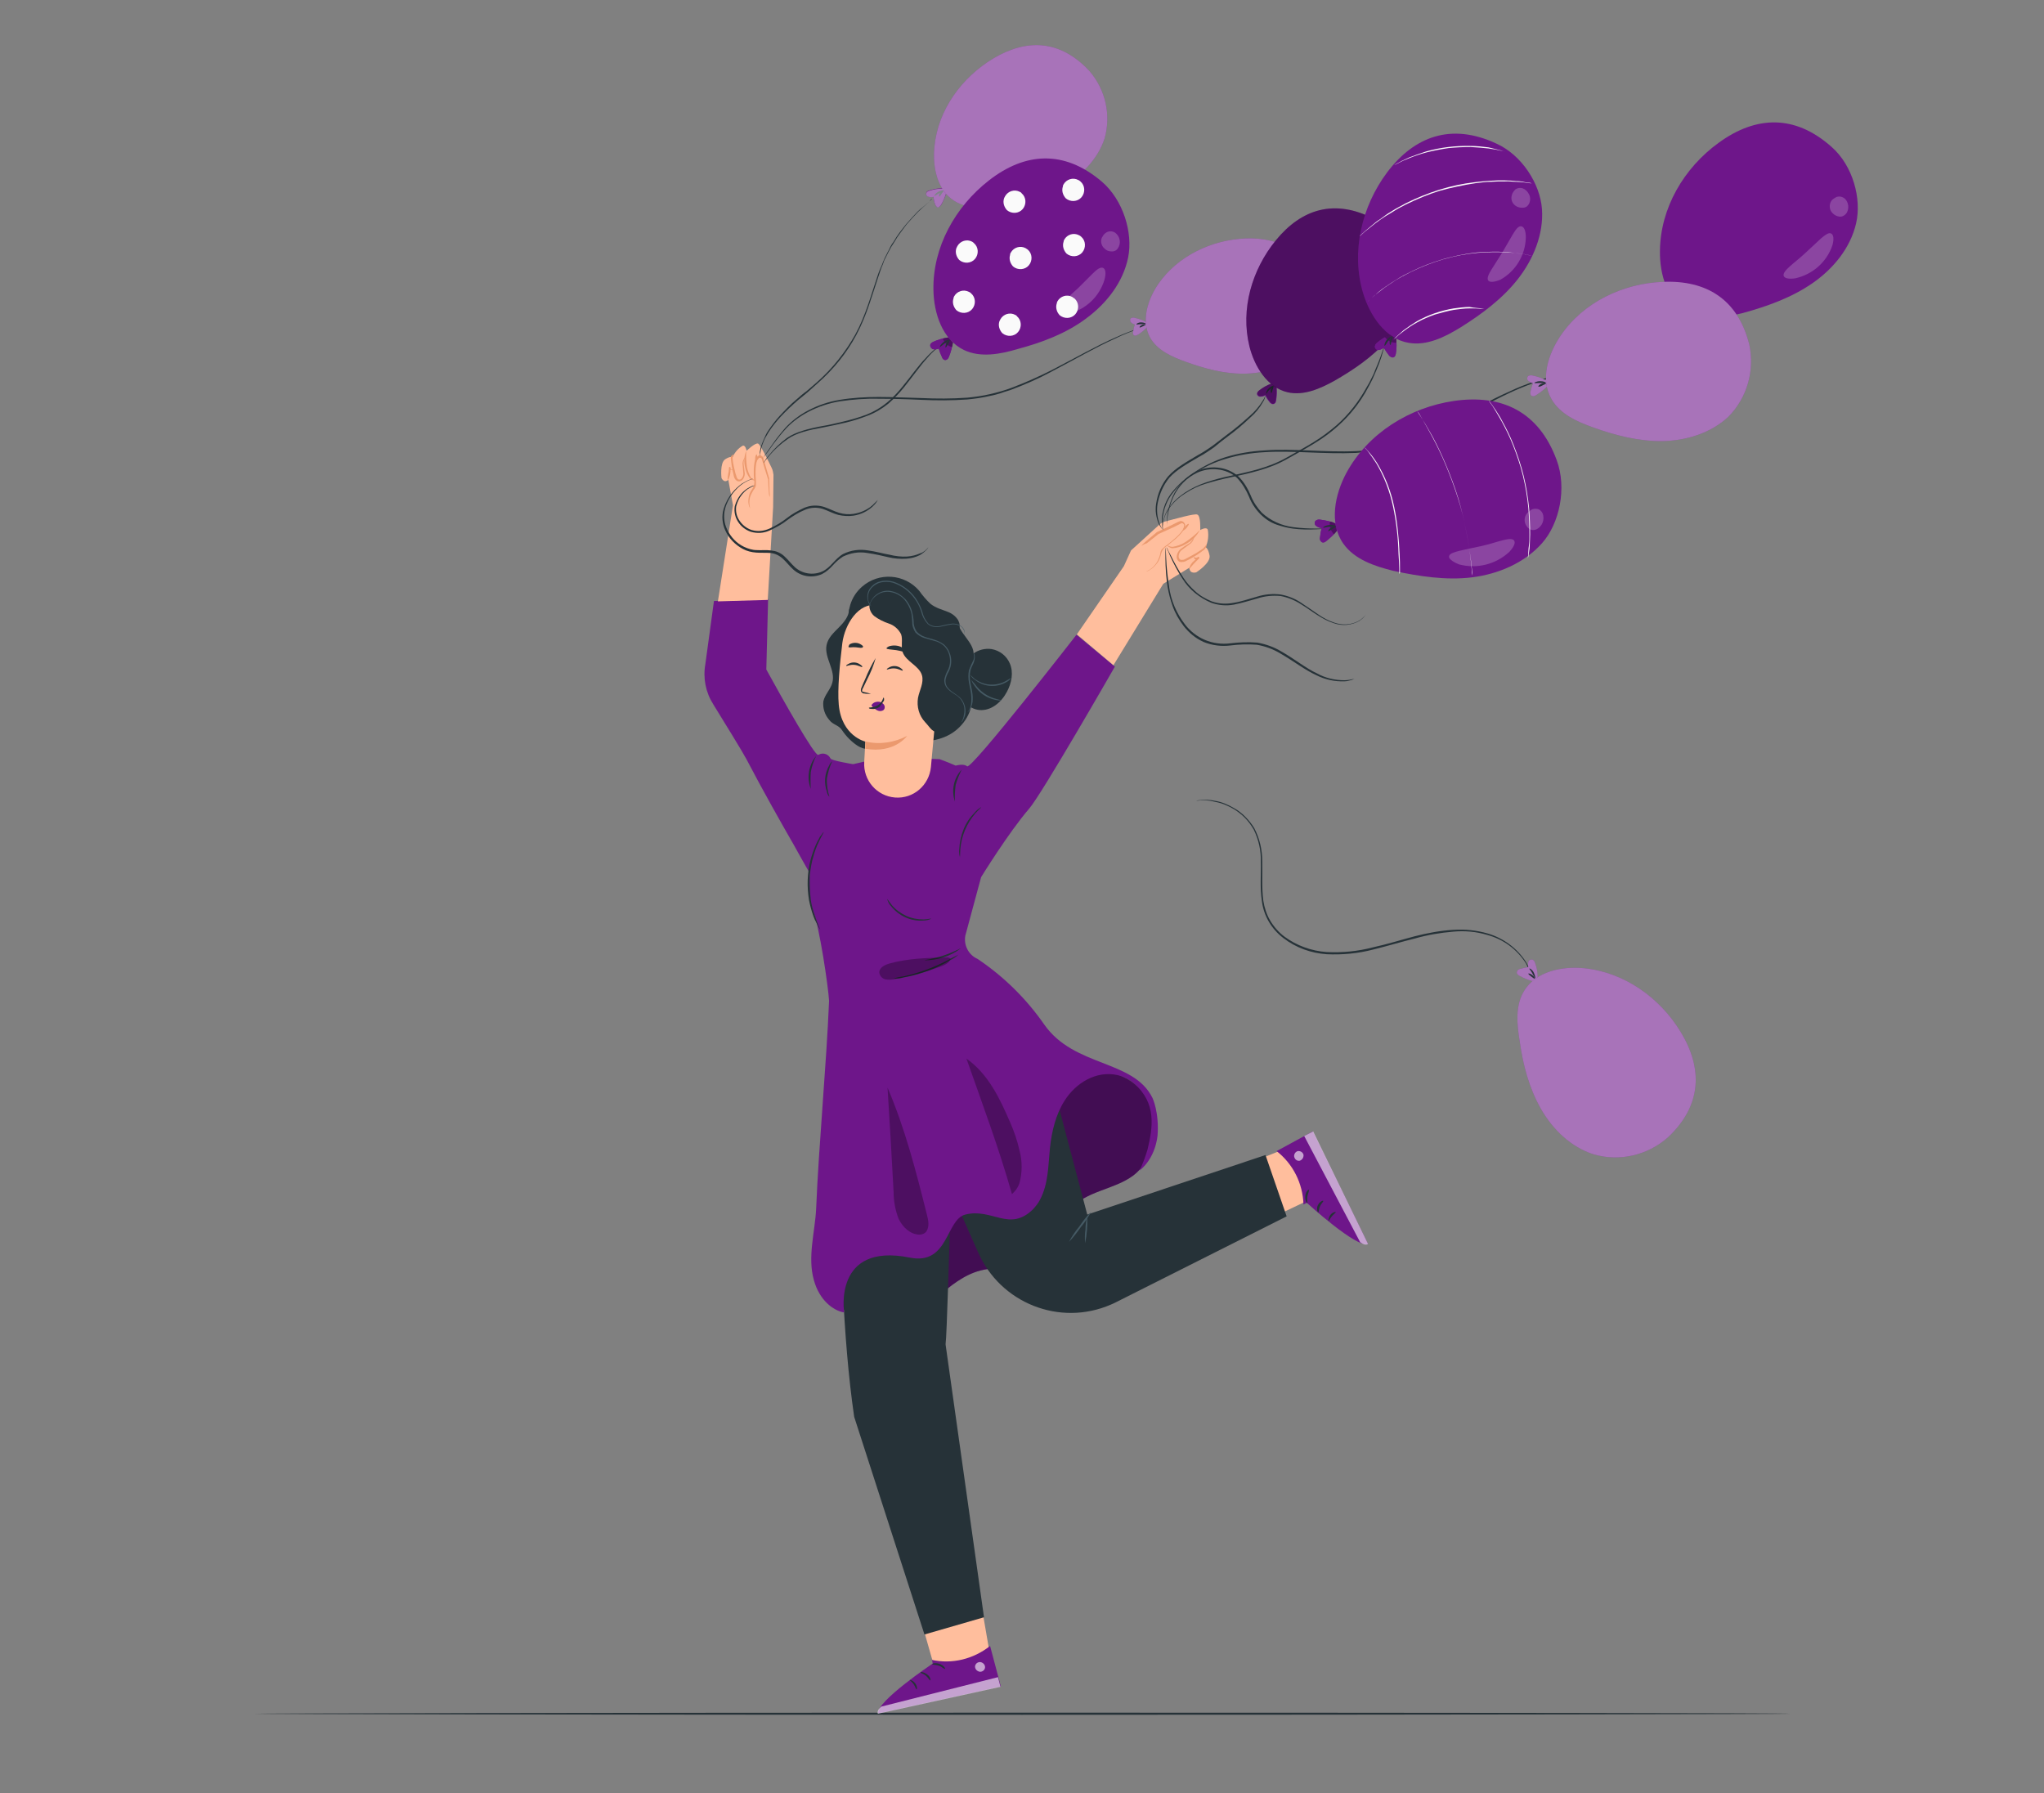 <?xml version="1.0" encoding="utf-8"?>
<!-- Generator: Adobe Illustrator 24.3.0, SVG Export Plug-In . SVG Version: 6.00 Build 0)  -->
<svg version="1.1" id="Camada_1" xmlns="http://www.w3.org/2000/svg" xmlns:xlink="http://www.w3.org/1999/xlink" x="0px" y="0px"
	 viewBox="0 0 570 500" style="enable-background:new 0 0 570 500;" xml:space="preserve">
<rect x="0" y="0" width="570" height="500" fill="#808080" stroke="none"/>
<style type="text/css">
	.st0{fill:#263238;}
	.st1{fill:#FFBE9D;}
	.st2{fill:#6E168A;}
	.st3{opacity:0.6;}
	.st4{fill:#FFFFFF;}
	.st5{opacity:0.4;}
	.st6{fill:#455A64;}
	.st7{fill:#EB996E;}
	.st8{opacity:0.3;}
	.st9{opacity:0.2;}
	.st10{opacity:0.3;enable-background:new    ;}
	.st11{fill:#FAFAFA;}
</style>
<g id="freepik--Floor--inject-12">
	<path class="st0" d="M499.2,477.9c0,0.1-95.9,0.3-214.2,0.3S70.8,478,70.8,477.9s95.9-0.3,214.2-0.3S499.2,477.7,499.2,477.9z"/>
</g>
<g id="freepik--Character--inject-12">
	<polygon class="st1" points="334,349.4 367.6,333.4 360.7,319.4 325.9,333.4 	"/>
	<path class="st2" d="M363.5,335.9l0.9-0.5c0,0,14,12.8,17.1,11.5l-15.4-31.4L356,321C360.6,324.6,363.3,330,363.5,335.9z"/>
	<g class="st3">
		<path class="st4" d="M360.9,322.6c-0.1-0.7,0.3-1.4,1-1.6c0.7-0.1,1.4,0.3,1.6,1c0.1,0.8-0.4,1.5-1.1,1.7
			c-0.8,0.1-1.4-0.5-1.5-1.2"/>
	</g>
	<g class="st3">
		<path class="st4" d="M366.2,315.5l-2.5,1.3l15.6,29.6c0,0,1.3,1.1,2.2,0.5L366.2,315.5z"/>
	</g>
	<path class="st0" d="M364.6,335.5c0.1-0.1-0.2-0.9,0-1.9s0.6-1.7,0.4-1.8s-0.9,0.5-1,1.8S364.5,335.6,364.6,335.5z"/>
	<path class="st0" d="M367.6,338.1c0.2,0,0.1-0.8,0.5-1.7s1-1.3,0.9-1.5s-1,0.2-1.5,1.2S367.5,338.2,367.6,338.1z"/>
	<path class="st0" d="M372.5,338c0-0.1-0.9,0-1.5,0.8s-0.6,1.7-0.5,1.7s0.4-0.7,0.9-1.3S372.5,338.2,372.5,338z"/>
	<polygon class="st1" points="251.4,432.8 261.3,467.5 276.5,464 270.2,427.3 	"/>
	<path class="st2" d="M259.9,462.9l0.2,1c0,0-15.8,10.6-15.2,13.9l34.2-7.5l-3-11.3C271.4,462.7,265.5,464.1,259.9,462.9z"/>
	<g class="st3">
		<path class="st4" d="M273.4,463.5c0.7,0.1,1.3,0.7,1.3,1.4c0,0.7-0.6,1.3-1.4,1.3c-0.8-0.1-1.4-0.7-1.4-1.5
			c0.1-0.8,0.8-1.3,1.6-1.2"/>
	</g>
	<g class="st3">
		<path class="st4" d="M279,470.4l-0.7-2.7l-32.5,8.2c0,0-1.4,1-1,2L279,470.4z"/>
	</g>
	<path class="st0" d="M260,464.1c0,0.2,0.9,0.1,1.8,0.4c0.9,0.3,1.5,1,1.7,0.9s-0.3-1-1.5-1.4S259.9,463.9,260,464.1z"/>
	<path class="st0" d="M256.7,466.4c0,0.2,0.8,0.3,1.5,0.9c0.7,0.6,1,1.3,1.2,1.3s0.1-1-0.9-1.7S256.7,466.2,256.7,466.4z"/>
	<path class="st0" d="M255.6,471.1c0.2,0,0.2-0.9-0.4-1.7s-1.5-1-1.5-0.9s0.6,0.5,1.1,1.2S255.4,471.1,255.6,471.1z"/>
	<path class="st2" d="M236.5,367.1c3.1,3.6,8.7,4.1,13.2,2.6s8.1-4.9,11.7-8s7.4-6.2,12-7.4c5.8-1.5,12.7,0.2,17.3-3.6
		c4-3.4,4.4-9.5,7.8-13.5c4.3-5.1,12.1-5.4,17.4-9.3c6.1-4.5,8.5-14.7,4.5-21.2s-13-10.2-19.8-6.8c-5.9,3-9.8,11.3-13.1,17
		s-8,11.6-14.5,12.5c-5.2,0.7-11-1.9-15.6,0.7c-3.5,2-4.9,6.3-7.5,9.3c-2.4,2.7-5.6,4.4-8.8,6.1s-6.3,3.7-8.2,6.7s-2,7.5,0.7,9.9"/>
	<g class="st5">
		<path d="M236.5,367.1c3.1,3.6,8.7,4.1,13.2,2.6s8.1-4.9,11.7-8s7.4-6.2,12-7.4c5.8-1.5,12.7,0.2,17.3-3.6c4-3.4,4.4-9.5,7.8-13.5
			c4.3-5.1,12.1-5.4,17.4-9.3c6.1-4.5,8.2-15.2,4.3-21.7s-12.4-9.7-19.1-6.3c-5.9,3-10.1,11.3-13.5,17s-8,11.6-14.5,12.5
			c-5.2,0.7-11-1.9-15.6,0.7c-3.5,2-4.9,6.3-7.5,9.3c-2.4,2.7-5.6,4.4-8.8,6.1s-6.3,3.7-8.2,6.7s-2,7.5,0.7,9.9"/>
	</g>
	<path class="st0" d="M235.4,285.2c0,0-3.7,65.2,2.8,109.9l19.6,60.7l16.6-4.8l-10.7-76v-0.3c0.6-3.4,3-98.9,3-98.9L235.4,285.2z"/>
	<path class="st0" d="M241.6,279.1l31.1,70c6.2,14.3,22.8,20.9,37.1,14.7c0.3-0.1,0.6-0.3,0.9-0.4l48.1-24.2l-5.9-17.1l-49.7,16.6
		l-9.5-35.9c-2.4-9.1-6.4-17.8-11.9-25.4c-4.3-5.9-9.4-11.1-14-10.3c-3.2,0.8-6.3,1.9-9.2,3.3L241.6,279.1z"/>
	<path class="st6" d="M304.3,337.9c-0.8,1.5-1.8,3-2.9,4.3c-1,1.4-2,2.8-3.3,4.1c0.8-1.5,1.8-3,2.9-4.3
		C302,340.5,303.1,339.1,304.3,337.9z"/>
	<path class="st6" d="M302.6,346.7c-0.1-1.3-0.1-2.5,0.1-3.8c0-1.3,0.2-2.5,0.5-3.8C303.3,341.7,303.1,344.3,302.6,346.7
		L302.6,346.7z"/>
	<path class="st2" d="M321.4,306.2c-5.3-10.8-21.8-8.5-30.2-20.5c-5-7.2-11.3-13.4-18.6-18.3l0,0c-2.5-1.1-3.9-3.8-3.4-6.5l4.4-16.3
		l0,0c0,0,7.7-12.5,13.4-19.1c3.5-4,23.9-39.6,23.9-39.6l-10.7-8.9c0,0-29.3,37.7-30.5,36.7c-0.8-0.7-2.4-0.4-3.2-0.2
		c-2.5-1.1-4.5-1.8-4.5-1.8s-15.5-0.6-18.8,0.2l-5.3,1.2l0,0c0,0-6.2-1-6.3-1.6c-0.6-1.2-2-1.7-3.2-1.1c-0.1,0-0.1,0.1-0.2,0.1
		c-0.9,0.6-10-15.6-14.5-23.8l0.5-19.6l-15.1,0.5l-2.4,17.6c-0.7,3.9,0.1,7.9,2.2,11.2c3.2,5.2,7.9,12.8,9.2,15.2
		c4.7,9,10,18.3,12.4,22.5c0,0,1.4,2.4,2.7,4.8l2.6,4.6c-0.2,3-0.5,7.3,1,10.8c1.7,4,4.2,21,4.4,24.8c-0.7,17.3-2.9,40.6-3.6,57.9
		c-0.3,6.5-2.5,13.6-0.6,20.1c1.5,5.4,5.3,8.4,8.4,8.9c0,0-3.1-19.6,18.3-15.3c10.9,2.2,10-10.6,15.5-12c7.5-1.9,12.3,5,18.9-1.5
		c0.7-0.8,1.4-1.6,1.9-2.6c2.4-4.5,2.3-9.6,2.8-14.5c0.5-4.6,1.6-9.3,4.1-13.2c3.1-4.9,8.8-8.4,14.7-7.1c1.7,0.4,3.3,1.2,4.6,2.3
		c6.4,5.5,5.3,12.3,3.8,18.5c-0.6,2-1.3,3.9-2.2,5.8c0,0,4.2-2.9,5-9.7C323.3,310.2,321.4,306.2,321.4,306.2z"/>
	<path class="st1" d="M337.3,154.9c-0.4-2.1-1.1-2.3-1.1-2.3c0.7-1.5,0.9-3.3,0.6-4.9c-0.4-0.9-2.1,0.1-2.1,0.1s0.2-3.9-0.8-4.3
		c-0.7-0.4-6.5,1.3-8.9,1.9c-0.7,0.2-1.3,0.5-1.8,1l-7.8,7.1l-2,4.4l-13.1,19l10.2,8.6l13.9-22.7l7.3-4.5c0,1.9,1.9,1.3,1.9,1.3
		S337.7,157,337.3,154.9z"/>
	<path class="st7" d="M318.3,152.2c0.3-0.4,0.7-0.7,1.1-1.1l3.2-2.7l0,0l0,0l4.2-2l1.2-0.6l0.6-0.3l0.3-0.1c0.1-0.1,0.3-0.1,0.4-0.1
		c0.6,0,1.1,0.5,1.2,1.1l0,0c0,0.5-0.2,1-0.5,1.5c-0.6,0.9-1.4,1.7-2.2,2.4c-0.8,0.7-1.6,1.3-2.3,1.9c-0.8,0.4-1.3,1.1-1.6,1.9
		c-0.2,0.8-0.4,1.5-0.8,2.3c-0.6,1-1.4,1.9-2.4,2.5c-0.3,0.2-0.5,0.3-0.8,0.4c-0.2,0.1-0.3,0.1-0.3,0.1s0.4-0.2,1.1-0.6
		c0.9-0.6,1.7-1.5,2.2-2.5c0.3-0.7,0.6-1.4,0.7-2.2c0.1-0.5,0.3-0.9,0.7-1.2c0.3-0.3,0.7-0.7,1.1-0.9c0.8-0.6,1.5-1.2,2.3-1.9
		s1.5-1.4,2.1-2.3c0.2-0.4,0.4-0.8,0.4-1.3c0-0.3-0.3-0.6-0.6-0.6l0,0c-0.2,0-0.4,0.1-0.5,0.2l-0.6,0.3l-1.2,0.6l-4.2,1.9l0,0
		l-3.3,2.6C319.1,151.7,318.7,152,318.3,152.2z"/>
	<path class="st7" d="M336.5,151.7c0,0,0,0.3-0.1,0.7c-0.1,0.3-0.3,0.5-0.5,0.8c-0.3,0.3-0.6,0.4-0.9,0.7c-0.8,0.6-1.6,1.1-2.5,1.6
		c-0.5,0.3-1,0.6-1.5,0.8c-0.6,0.4-1.3,0.5-2,0.4c-0.7-0.3-1-1.1-0.8-1.9c0.1-0.6,0.5-1.2,0.9-1.6c0.9-0.7,1.7-1.2,2.4-1.6
		c0.5-0.3,1-0.8,1.2-1.4c0.2-0.4,0.3-0.7,0.3-0.7c0,0.2,0,0.5-0.1,0.7c-0.2,0.7-0.6,1.2-1.2,1.6c-0.7,0.5-1.5,1.1-2.3,1.7
		c-0.4,0.4-0.6,0.8-0.7,1.4c-0.1,0.5,0.1,1,0.5,1.2c0.5,0.1,1.1,0,1.5-0.3c0.5-0.3,1-0.5,1.5-0.8c1-0.5,1.8-1,2.5-1.5
		c0.3-0.2,0.7-0.4,0.9-0.6c0.2-0.2,0.3-0.4,0.5-0.6C336.4,151.9,336.5,151.7,336.5,151.7z"/>
	<path class="st7" d="M332.9,155.3c0,0,0.1,0.1,0.4,0.2c0.3,0.1,0.6,0,0.8-0.2c0.1-0.1,0.2,0,0.3,0.1l0,0c0.1,0.1,0.1,0.2,0,0.3l0,0
		l-0.9,0.9c-1.1,1.1-1.8,2.1-1.9,2.1c0.2-1,0.7-1.8,1.5-2.4c0.3-0.3,0.6-0.6,1-0.9l0.3,0.4c-0.4,0.2-0.8,0.3-1.2,0.1
		C332.8,155.5,332.9,155.3,332.9,155.3z"/>
	<path class="st7" d="M325.5,152.1c0.5,0.2,1,0.4,1.5,0.4c1.2-0.2,2.4-0.6,3.5-1.3c1.5-1,2.9-2.1,4.1-3.4c-0.9,1.7-2.2,3-3.9,3.9
		c-1.1,0.7-2.4,1.1-3.8,1.2C325.9,152.7,325.5,152.1,325.5,152.1z"/>
	<path class="st7" d="M331.5,146.1c0.1,0.1-0.2,0.6-0.6,1.1s-0.9,0.8-1,0.7s0.2-0.6,0.6-1.1S331.4,146,331.5,146.1z"/>
	<path class="st0" d="M377.7,189.3c-0.2,0.1-0.5,0.2-0.7,0.3c-0.7,0.2-1.4,0.4-2.1,0.4c-2.7,0.1-5.4-0.5-7.8-1.7
		c-3.1-1.4-6.3-3.9-10.1-6.1c-2-1.2-4.2-2-6.5-2.4c-2.5-0.2-5-0.1-7.4,0.2c-2.5,0.3-5.1,0-7.5-1c-2.2-1-4-2.5-5.5-4.4
		c-1.3-1.7-2.4-3.6-3.1-5.6c-0.6-1.7-1.1-3.5-1.4-5.4c-0.4-2.6-0.6-5.3-0.6-8c0-0.9,0-1.7,0-2.2c0-0.3,0-0.5,0-0.8
		c0,0.2,0.1,0.5,0.1,0.8c0,0.6,0.1,1.3,0.1,2.2c0.1,2.7,0.4,5.3,0.8,7.9c0.5,3.9,2.1,7.6,4.5,10.7c1.4,1.8,3.3,3.3,5.4,4.2
		c2.3,1,4.8,1.3,7.2,1c2.5-0.3,5-0.4,7.5-0.2c2.3,0.4,4.6,1.2,6.6,2.4c3.9,2.2,7,4.8,10.1,6.2c2.3,1.3,5,1.9,7.6,1.9
		C375.8,189.7,376.8,189.5,377.7,189.3z"/>
	<path class="st0" d="M380.9,171.4c0,0,0,0.1-0.1,0.1c-0.1,0.1-0.2,0.3-0.3,0.4c-0.4,0.5-0.9,0.9-1.5,1.3c-2.2,1.2-4.7,1.4-7,0.6
		c-1.6-0.5-3.1-1.3-4.5-2.2c-1.5-0.9-3-2.1-4.7-3.1c-1.7-1.1-3.6-1.9-5.7-2.3c-2.2-0.2-4.4,0-6.5,0.7c-2.2,0.6-4.4,1.3-6.5,1.7
		s-4.3,0.2-6.3-0.5c-3.3-1.4-6.2-3.7-8.1-6.8c-1.3-2-2.4-4.1-3.4-6.3c-0.3-0.8-0.6-1.4-0.8-1.8c-0.1-0.2-0.2-0.4-0.2-0.6
		c0.1,0.2,0.2,0.4,0.3,0.6c0.2,0.4,0.5,1,0.9,1.7c1,2.1,2.2,4.2,3.5,6.2c0.9,1.4,2,2.6,3.2,3.7c1.4,1.3,3,2.2,4.7,2.9
		c2,0.7,4,0.8,6.1,0.4c2.1-0.3,4.3-1.1,6.5-1.7c2.2-0.7,4.5-0.9,6.7-0.6c2.1,0.4,4.1,1.2,5.8,2.4c1.7,1.1,3.2,2.2,4.7,3.2
		c1.3,0.9,2.8,1.7,4.3,2.2c2.2,0.8,4.7,0.7,6.8-0.4C379.7,172.7,380.3,172.1,380.9,171.4z"/>
	<path class="st1" d="M215.2,130.5c-0.9-1.9-3.2-6.6-3.8-6.8c-0.8-0.3-3.2,2-3.2,2s-0.3-1.7-1.1-1.4c-1.2,0.7-2.2,1.8-2.8,3.2
		c0,0-0.6-0.4-2.1,0.6s-1,5.2-1,5.2s0.7,1.6,1.9,0.5l1.3,7.1l-4.2,26.8l13.9-0.4l1.5-25.9l0.1-9
		C215.6,131.7,215.5,131.1,215.2,130.5z"/>
	<path class="st7" d="M214.6,138.6c-0.1-0.4-0.2-0.9-0.2-1.3c-0.1-0.9-0.1-2.1-0.2-3.6l0,0l-1.2-3.8c-0.1-0.4-0.2-0.7-0.3-1.1
		l-0.2-0.6c0-0.2-0.1-0.3-0.2-0.4c-0.2-0.2-0.5-0.2-0.7,0c-0.3,0.3-0.5,0.6-0.6,1c-0.2,0.9-0.3,1.8-0.3,2.7s0,1.7,0.1,2.5
		c0,0.4,0,0.8,0,1.2s-0.2,0.8-0.4,1.1c-0.4,0.5-0.7,1.1-1,1.7c-0.4,0.9-0.5,1.9-0.4,2.8c0.1,0.7,0.2,1,0.2,1c-0.2-0.3-0.3-0.6-0.4-1
		c-0.2-1-0.1-2,0.2-3c0.2-0.6,0.6-1.2,1-1.8c0.3-0.6,0.5-1.4,0.3-2.1c-0.1-0.9-0.1-1.7-0.1-2.6c0-0.9,0.1-1.9,0.3-2.8
		c0.1-0.4,0.4-0.8,0.7-1.2c0.4-0.4,1-0.4,1.4,0l0,0c0.1,0.1,0.2,0.2,0.2,0.3l0.1,0.3l0.2,0.6c0.1,0.4,0.2,0.7,0.3,1.1
		c0.4,1.4,0.8,2.7,1.1,3.8l0,0c0,1.5,0.1,2.7,0.1,3.6C214.7,137.7,214.7,138.2,214.6,138.6z"/>
	<path class="st7" d="M204.6,126.6c0,0-0.1,0.2-0.2,0.6c-0.1,0.2-0.1,0.4-0.1,0.7c0,0.2,0.1,0.6,0.1,0.9c0.1,0.7,0.3,1.5,0.5,2.4
		c0.1,0.5,0.2,0.9,0.4,1.4c0.1,0.5,0.3,0.9,0.6,1.1c0.4,0.1,0.8,0,1-0.4c0.3-0.4,0.4-0.8,0.4-1.2c-0.1-0.9-0.1-1.8-0.2-2.5
		c-0.1-0.6,0.1-1.2,0.4-1.7c0.2-0.3,0.4-0.5,0.4-0.5s-0.1,0.2-0.3,0.6c-0.2,0.5-0.3,1-0.2,1.6c0.1,0.7,0.2,1.5,0.3,2.5
		c0,0.5-0.2,1.1-0.5,1.5c-0.4,0.6-1.1,0.8-1.7,0.5c-0.5-0.3-0.8-0.9-0.9-1.5c-0.1-0.5-0.2-1-0.3-1.4c-0.2-0.8-0.3-1.6-0.4-2.5
		c0-0.3-0.1-0.7-0.1-1s0.1-0.5,0.3-0.7C204.4,126.8,204.6,126.6,204.6,126.6z"/>
	<path class="st7" d="M204.4,131c0,0-0.1,0.2-0.4,0.1c-0.4-0.1-0.6-0.4-0.7-0.8h0.4c0,0.4,0,0.8,0,1.2c-0.1,1.4-0.6,2.4-0.8,2.4
		c0-0.8,0.1-1.6,0.3-2.4c0-0.3,0.1-0.7,0.1-1.1l0,0c0-0.1,0.1-0.2,0.2-0.2l0,0c0.1,0,0.2,0.1,0.2,0.2c0,0.3,0.1,0.5,0.3,0.6
		C204.2,130.9,204.4,130.9,204.4,131z"/>
	<path class="st7" d="M210.6,133.9c0,0.1-0.6,0.2-1.4-0.4c-0.7-0.9-1.2-2-1.4-3.1c-0.4-1.6-0.3-3.2,0.3-4.7c-0.1,1.5,0,3.1,0.2,4.6
		c0.2,1,0.6,2,1.1,2.9C210,133.8,210.6,133.8,210.6,133.9z"/>
	<path class="st7" d="M211,126.7c0.1,0,0.2,0.5,0.2,1.1s-0.2,1-0.4,1s-0.2-0.5-0.2-1.1S210.9,126.7,211,126.7z"/>
	<path class="st0" d="M258.9,152.6c-0.1,0.2-0.3,0.5-0.5,0.7c-0.6,0.6-1.2,1.1-1.9,1.5c-1.2,0.6-2.4,0.9-3.7,1c-1.7,0.1-3.4,0-5-0.4
		c-1.8-0.4-3.8-0.9-6-1.2c-2.3-0.4-4.6,0-6.7,1c-1.1,0.7-2,1.5-2.8,2.4c-0.9,1-1.9,1.9-3.1,2.5c-2.7,1.2-5.8,0.7-8-1.3
		c-1.1-1-1.9-2.1-2.9-3s-2.2-1.5-3.5-1.6s-2.6,0-3.9-0.1c-1.3-0.1-2.6-0.4-3.7-1c-2.1-1.1-3.9-2.9-4.9-5.1c-0.9-1.9-1.1-4.1-0.5-6.1
		c0.5-1.6,1.3-3.2,2.4-4.5c0.8-1,1.8-1.9,2.8-2.6c0.7-0.4,1.4-0.8,2.2-1.1c0.3-0.1,0.5-0.2,0.8-0.2c-1,0.3-2,0.8-2.9,1.4
		c-1,0.7-1.9,1.6-2.7,2.6c-1,1.3-1.8,2.8-2.2,4.4c-0.5,1.9-0.3,4,0.6,5.8c1,2.1,2.6,3.8,4.7,4.8c1.1,0.5,2.3,0.9,3.5,0.9
		c1.3,0.1,2.6-0.1,4,0.1c0.7,0.1,1.4,0.2,2,0.5c0.7,0.3,1.3,0.7,1.8,1.2c1.1,1,1.9,2.1,2.9,3c2,1.8,5,2.3,7.5,1.2
		c2.4-1,3.6-3.6,5.9-4.9c2.2-1.1,4.6-1.4,7-1c2.2,0.3,4.2,0.9,6,1.2c1.6,0.4,3.3,0.6,4.9,0.5c1.3-0.1,2.5-0.4,3.6-0.9
		C257.4,154.1,258.3,153.4,258.9,152.6z"/>
	<path class="st0" d="M244.8,139.4c-0.1,0.2-0.2,0.3-0.3,0.5c-0.3,0.5-0.7,0.9-1.1,1.3c-1.5,1.4-3.4,2.3-5.4,2.6
		c-1.4,0.2-2.8,0.1-4.2-0.2c-1.5-0.4-2.9-1.2-4.4-1.7c-1.7-0.5-3.4-0.4-5,0.3c-1.7,0.7-3.3,1.7-4.8,2.8c-1.5,1.2-3.2,2.1-4.9,2.9
		c-1.7,0.8-3.5,0.9-5.3,0.4c-3-1-5-4-4.5-7.1c0.3-1.1,0.8-2.2,1.5-3.1c0.5-0.7,1.2-1.3,1.9-1.8c0.5-0.3,1-0.6,1.5-0.8
		c0.2-0.1,0.4-0.1,0.6-0.1c-0.7,0.3-1.3,0.6-1.9,1c-0.7,0.5-1.3,1.1-1.8,1.8c-0.7,0.9-1.1,1.9-1.4,3c-0.2,1.3,0.1,2.7,0.8,3.8
		c0.8,1.3,2,2.3,3.5,2.8c1.7,0.5,3.4,0.3,5-0.4c1.7-0.8,3.3-1.7,4.8-2.9s3.2-2.1,4.9-2.9c1.7-0.7,3.5-0.8,5.3-0.3
		c1.6,0.5,3,1.3,4.4,1.7c1.3,0.4,2.7,0.5,4,0.3c2-0.3,3.8-1.1,5.3-2.4C243.8,140.4,244.3,139.9,244.8,139.4z"/>
	<path class="st0" d="M228.7,259.2c-0.2-0.3-0.4-0.6-0.6-1c-0.2-0.4-0.4-0.8-0.6-1.2c-0.3-0.5-0.5-1.1-0.7-1.6
		c-0.5-1.4-0.9-2.9-1.2-4.4c-0.6-3.7-0.5-7.5,0.4-11.1c0.4-1.5,0.9-2.9,1.5-4.3c0.2-0.5,0.5-1,0.8-1.6c0.2-0.4,0.4-0.8,0.7-1.1
		c0.2-0.3,0.4-0.6,0.7-0.9c0.1,0.1-0.8,1.4-1.8,3.7c-0.6,1.4-1,2.8-1.4,4.3c-0.4,1.8-0.7,3.6-0.7,5.4c0,1.8,0.1,3.7,0.3,5.5
		c0.2,1.5,0.6,2.9,1.1,4.3C228,257.8,228.8,259.1,228.7,259.2z"/>
	<path class="st0" d="M273.6,225.1c0.1,0.1-0.6,0.6-1.6,1.7c-2.4,2.8-3.9,6.3-4.2,10c0,0.8-0.1,1.5-0.1,2.3
		c-0.2-0.8-0.3-1.5-0.2-2.3c0.1-1.9,0.5-3.8,1.2-5.5c0.7-1.8,1.8-3.4,3.1-4.7C272.3,226,272.9,225.5,273.6,225.1z"/>
	<path class="st0" d="M266.3,223.5c-1.1-3.1-0.3-6.6,1.9-8.9c-0.7,1.4-1.3,2.8-1.7,4.3C266.3,220.4,266.2,222,266.3,223.5z"/>
	<path class="st0" d="M231.3,222.2c-0.4-0.4-0.6-0.8-0.7-1.4c-0.4-1.2-0.6-2.4-0.5-3.7s0.5-2.5,1.1-3.6c0.2-0.5,0.5-0.9,0.9-1.2
		c-0.8,1.5-1.2,3.2-1.5,4.8C230.5,218.9,230.8,220.6,231.3,222.2z"/>
	<path class="st0" d="M226.1,220c-1.2-3.1-0.6-6.7,1.5-9.2c-0.7,1.4-1.2,2.9-1.5,4.5C226,216.8,226,218.4,226.1,220z"/>
	<g class="st8">
		<path d="M254.8,343.2c0.3,1.5,2.8,1.4,3.6,0.1c0.8-1.3,0.5-3,0.1-4.5c-3-12-6.1-24.1-11-35.5c0.6,9.8,1.2,19.5,1.7,29.2
			c0,2.5,0.5,5.1,1.4,7.4c1.1,2.3,3.2,4.3,5.7,4.4"/>
	</g>
	<g class="st8">
		<path d="M284.3,320.8c-0.6-2.7-1.5-5.3-2.6-7.8c-2.9-6.7-6.1-13.5-12.2-17.8c4.5,12.8,9,24.8,12.7,37.8l0.6-0.6
			c0.7-0.7,1.2-1.6,1.5-2.5C285.1,326.9,285.1,323.8,284.3,320.8z"/>
	</g>
	<path class="st0" d="M259.7,256.2c-0.6,0.3-1.4,0.5-2.1,0.5c-3.6,0.3-7-1.3-9.2-4.1c-0.5-0.5-0.8-1.2-1-1.9c0.1,0,0.5,0.7,1.3,1.7
		c1.1,1.3,2.5,2.3,4,3s3.2,1,4.9,1C258.9,256.3,259.6,256.1,259.7,256.2z"/>
	<path class="st0" d="M249.1,272.9c0.9-0.3,1.8-0.5,2.8-0.6c4.5-1,8.8-2.6,12.9-4.8c0.8-0.5,1.7-0.9,2.5-1.3
		c-0.7,0.6-1.5,1.2-2.4,1.6c-2,1.2-4.1,2.2-6.3,3s-4.4,1.4-6.7,1.8C251,272.9,250.1,272.9,249.1,272.9z"/>
	<path class="st0" d="M267.9,264.5c-2.9,2.2-6.5,3.3-10.1,3.3c0-0.1,2.4-0.4,5.2-1.3C265.8,265.6,267.8,264.4,267.9,264.5z"/>
	<g class="st8">
		<path d="M264.4,267c-5.5,0.1-11,0.2-16.4,1.7c-1.3,0.4-2.8,1.1-2.8,2.5c0.1,0.9,0.8,1.7,1.7,1.9c0.9,0.2,1.9,0.1,2.8-0.1
			c4.3-0.8,8.6-2,12.7-3.5c1.1-0.4,2.4-1,2.7-2.2L264.4,267z"/>
	</g>
	<path class="st0" d="M267,172.6c-0.1,3.8,4.8,6.4,4.5,10.1c-0.1,1.6-1.2,3-1.5,4.6c-0.4,2.1,0.7,4.2,1,6.4
		c0.6,4.4-2.2,8.9-6.1,11.1s-8.7,2.3-13.1,1.5"/>
	<path class="st0" d="M236.8,169.8c0,2-1.4,3.7-2.9,5.2s-3,2.9-3.4,4.9c-0.7,3.5,2.6,7,1.6,10.5c-0.5,1.9-2.1,3.3-2.5,5.2
		c-0.2,1.9,0.4,3.7,1.6,5.1c1.1,1.5,2.6,1.4,3.6,2.9c1.2,1.8,2.7,3.3,4.4,4.4c3.8,2.4,8.6-0.4,10.5-0.9"/>
	<path class="st0" d="M267.6,174.8c0.2-1.8-1.4-3.4-3.1-4.1s-3.5-1.1-5-2.3c-1.2-1.1-2.2-2.3-3.2-3.7c-4.1-4.7-11.2-5.2-15.9-1.1
		c-1.6,1.4-2.7,3.1-3.3,5.1c-0.8,2.6-0.6,5.7,1.4,7.5c2.3,2.1,5.8,1.9,8.9,1.5s6.6-0.8,9,1.1c1.5,1.2,2.3,3,3.1,4.7s1.9,3.4,3.7,4.1
		c1.8,0.7,4.2-0.2,4.4-2.1"/>
	<path class="st1" d="M260.6,173.9l-16-5.1c-5.2-0.9-9,5.3-9.7,10.5c-0.7,5.8-1.4,12.9-1,17.2c0.8,8.8,7.4,10.3,7.4,10.3
		s-0.1,2.6-0.3,5.7c-0.3,5.1,3.5,9.5,8.6,9.9l0,0c5.1,0.4,9.5-3.4,10-8.5l3.4-36.7C263.3,175.6,262.2,174.2,260.6,173.9z"/>
	<path class="st0" d="M236,185.7c0.1,0.1,1-0.4,2.2-0.3s2,0.7,2.2,0.6s0-0.3-0.4-0.6c-1-0.8-2.4-0.9-3.5-0.2
		C236,185.4,235.9,185.7,236,185.7z"/>
	<path class="st0" d="M247.3,186.7c0.1,0.1,1-0.4,2.2-0.3s2,0.7,2.2,0.6s-0.1-0.3-0.4-0.6c-1-0.8-2.4-0.9-3.5-0.2
		C247.4,186.4,247.3,186.6,247.3,186.7z"/>
	<path class="st0" d="M242.9,193.5c-0.6-0.2-1.3-0.4-1.9-0.5c-0.3-0.1-0.6-0.1-0.6-0.3c0-0.3,0.1-0.6,0.3-0.9l1.1-2.3
		c1-1.9,1.8-3.9,2.4-6c-1.1,1.8-2.1,3.8-2.9,5.8c-0.4,0.8-0.7,1.6-1,2.3c-0.2,0.4-0.3,0.8-0.2,1.2c0.1,0.2,0.3,0.4,0.5,0.5
		s0.3,0.1,0.5,0.1C241.5,193.5,242.2,193.5,242.9,193.5z"/>
	<path class="st7" d="M241.4,206.8c3.9,0.9,8,0.3,11.6-1.6c-0.1,0-3.4,5-11.7,3.6L241.4,206.8z"/>
	<path class="st2" d="M243.2,196.4c0.5-0.6,1.3-0.8,2-0.7c0.5,0.1,1,0.4,1.3,0.8c0.3,0.4,0.3,1,0,1.4c-0.4,0.4-1.1,0.5-1.6,0.3
		c-0.6-0.2-1-0.6-1.5-1c-0.1-0.1-0.2-0.2-0.3-0.4C243,196.8,243,196.6,243.2,196.4"/>
	<path class="st0" d="M246.5,195.4c0.1-0.5,0-0.9-0.1-0.9s-0.3,1.3-1.5,2.1s-2.6,0.6-2.6,0.8s0.3,0.3,0.9,0.3
		c0.8,0.1,1.5-0.2,2.1-0.6"/>
	<path class="st0" d="M247.2,180.8c0.1,0.3,1.3,0.3,2.7,0.5s2.5,0.7,2.7,0.4s-0.1-0.5-0.5-0.8c-1.2-0.9-2.7-1.1-4.1-0.7
		C247.5,180.4,247.2,180.7,247.2,180.8z"/>
	<path class="st0" d="M236.6,180.4c0.2,0.3,1,0,2,0.1s1.8,0.3,2,0s0-0.4-0.4-0.7c-1-0.7-2.3-0.7-3.3-0.1
		C236.7,180,236.6,180.3,236.6,180.4z"/>
	<path class="st0" d="M262.3,204.1c-2.4,0.3-2.6-0.9-4.3-2.7s-2.4-4.3-2-6.8c0.4-2.1,1.7-4.2,1.1-6.3c-0.8-2.7-4.5-3.8-5.4-6.5
		c-0.5-1.6,0.1-3.4-0.4-4.9c-0.7-1.4-1.9-2.5-3.4-3s-2.9-1.2-4.1-2.1c-1.2-1-1.8-2.9-1-4.2c6.5,1.2,12.7,3.1,18.7,5.8
		c1.4,0.5,2.7,1.4,3.6,2.7c0.8,1.4,0.7,3.1,0.5,4.7l-2.5,23.4"/>
	<path class="st0" d="M268.8,186.6c0.6-3.7,4-6.1,7.7-5.6c2.3,0.4,4.2,1.9,5.1,4c1.1,2.5,0.5,5.5-0.8,7.9c-1.5,2.9-4.4,5.4-7.7,5.1
		c-3.1-0.3-5.4-3.2-6.1-6.1s-0.2-6.1,0.4-9.1"/>
	<path class="st6" d="M269.8,198.6c0,0,0.2-0.1,0.5-0.5c0.4-0.5,0.6-1.1,0.8-1.7c0.2-0.9,0.2-1.8,0.1-2.8c-0.1-1-0.4-2.1-0.6-3.3
		c-0.2-1.1-0.2-2.2,0-3.2s0.8-1.8,1-2.5c0.2-0.6,0.3-1.2,0.2-1.9c0-0.2-0.1-0.4-0.3-0.6c0,0,0.1,0.2,0.1,0.6c0.1,0.6,0,1.2-0.3,1.7
		c-0.4,0.8-0.8,1.7-1.1,2.5c-0.2,1.1-0.2,2.3,0,3.4c0.2,1.2,0.5,2.3,0.6,3.3c0.1,0.9,0.1,1.8,0,2.7
		C270.7,197.2,270.3,198,269.8,198.6z"/>
	<path class="st6" d="M270.6,188.2c0.3,0.6,0.7,1,1.3,1.4c2.5,2,5.9,2.2,8.6,0.7c0.6-0.3,1.1-0.7,1.4-1.2c0-0.1-0.6,0.4-1.6,0.9
		c-1.3,0.7-2.8,1-4.3,0.9s-2.9-0.7-4.1-1.5C271.1,188.7,270.6,188.2,270.6,188.2z"/>
	<path class="st6" d="M270.9,189.6c0.1,0.5,0.4,1,0.7,1.4c1.4,2.2,3.6,3.7,6.1,4.2c0.5,0.1,1,0.2,1.6,0.1c0-0.1-0.6-0.1-1.5-0.4
		c-2.4-0.6-4.5-2.1-5.9-4.1C271.5,190.4,271.2,190,270.9,189.6z"/>
	<path class="st6" d="M268,201.5l0.1-0.1c0.1-0.1,0.2-0.2,0.3-0.3c0.3-0.5,0.5-1,0.7-1.5c0.2-0.8,0.2-1.7,0-2.6
		c-0.3-1.1-0.9-2.2-1.9-2.9c-1-0.8-2.3-1.4-3.1-2.6c-0.4-0.6-0.5-1.4-0.4-2.1c0.2-0.8,0.5-1.5,0.9-2.2c0.8-1.6,0.9-3.5,0.2-5.2
		c-0.3-0.9-0.9-1.7-1.6-2.3c-0.8-0.6-1.7-1-2.6-1.3c-0.9-0.3-1.9-0.5-2.7-0.8c-0.9-0.3-1.6-0.8-2.2-1.4c-0.5-0.7-0.8-1.5-0.9-2.3
		c0-0.9-0.1-1.7-0.3-2.6c-0.3-1.6-1-3.1-2.1-4.3c-1-1-2.2-1.8-3.6-2.1c-1.1-0.3-2.3-0.2-3.4,0.3c-0.8,0.4-1.5,0.9-2,1.6
		c-0.3,0.4-0.6,0.9-0.8,1.4c-0.1,0.2-0.1,0.4-0.1,0.6c0.2-0.7,0.5-1.3,1-1.9c0.5-0.6,1.2-1.1,2-1.5c1-0.4,2.2-0.5,3.3-0.2
		c1.3,0.3,2.5,1,3.4,2c1,1.2,1.7,2.6,2,4.1c0.1,0.8,0.2,1.7,0.2,2.5c0,0.9,0.4,1.8,0.9,2.6c0.7,0.7,1.5,1.2,2.4,1.5
		c0.9,0.3,1.8,0.5,2.8,0.8c0.9,0.2,1.7,0.6,2.5,1.2c0.7,0.6,1.2,1.3,1.5,2.1c0.6,1.6,0.6,3.4-0.2,4.9c-0.4,0.7-0.7,1.5-0.9,2.3
		c-0.2,0.8,0,1.6,0.4,2.3c0.9,1.3,2.2,1.9,3.2,2.6c0.9,0.7,1.5,1.6,1.8,2.7c0.2,0.8,0.2,1.7,0,2.5
		C268.7,200.2,268.4,200.9,268,201.5z"/>
	<path class="st6" d="M268.9,177.1c0.1-0.1,0.1-0.3,0.1-0.4c0.1-0.4,0-0.8-0.2-1.2c-0.3-0.6-0.8-1-1.4-1.3c-0.8-0.3-1.7-0.4-2.5-0.2
		c-0.9,0.1-1.9,0.4-2.9,0.6c-1.1,0.2-2.2,0-3.1-0.7c-0.8-0.9-1.4-2-1.7-3.3c-0.4-1.3-1-2.5-1.8-3.7c-1.5-2.2-3.8-3.9-6.3-4.7
		c-1.1-0.3-2.3-0.4-3.5-0.1c-1,0.2-1.9,0.7-2.6,1.5c-0.6,0.6-1,1.4-1.1,2.3c-0.1,0.6,0,1.3,0.2,1.9c0.1,0.4,0.3,0.7,0.6,1
		c0.1,0.1,0.2,0.2,0.3,0.3c-0.3-0.4-0.6-0.9-0.8-1.4c-0.4-1.4,0-2.9,1-3.9c0.7-0.7,1.6-1.2,2.5-1.4c1.1-0.2,2.2-0.2,3.3,0.1
		c2.5,0.8,4.6,2.4,6.1,4.5c0.8,1.1,1.4,2.3,1.8,3.6c0.3,1.3,0.9,2.4,1.8,3.4c0.5,0.4,1.1,0.7,1.7,0.8c0.6,0.1,1.1,0.1,1.7,0
		c1.1-0.2,2-0.5,2.9-0.6c0.8-0.2,1.6-0.1,2.4,0.2c0.6,0.2,1,0.6,1.3,1.2c0.2,0.3,0.3,0.7,0.3,1.1C268.9,177,268.9,177.1,268.9,177.1
		z"/>
	<path class="st0" d="M259.9,55.4c0,0.1-0.1,0.1-0.1,0.2c-0.1,0.1-0.3,0.3-0.5,0.5l-1.9,1.7c-0.4,0.4-0.9,0.8-1.4,1.3l-1.5,1.6
		c-0.5,0.6-1.1,1.2-1.7,1.9l-1.7,2.3c-0.6,0.8-1.2,1.7-1.7,2.6c-0.3,0.5-0.6,0.9-0.9,1.4l-0.8,1.5c-0.3,0.5-0.5,1.1-0.8,1.6
		s-0.5,1.1-0.7,1.7c-0.5,1.1-0.9,2.4-1.3,3.6c-1.7,5-3.2,10.7-6.1,16.1c-2.7,5.1-6.4,9.6-10.7,13.4l-2.9,2.6c-1,0.8-1.9,1.6-2.8,2.3
		c-1.6,1.4-3.2,2.9-4.7,4.5c-1.2,1.3-2.3,2.7-3.3,4.2c-0.4,0.6-0.7,1.3-1.1,1.9c-0.1,0.3-0.3,0.6-0.4,0.9c-0.1,0.3-0.2,0.6-0.3,0.8
		c-0.4,1.1-0.6,2.2-0.7,3.4c0-0.1,0-0.2,0-0.2c0-0.2,0-0.4,0-0.7V126c0-0.2,0.1-0.4,0.1-0.6c0.1-0.5,0.2-1,0.4-1.4l0.3-0.8l0.4-0.9
		c0.3-0.7,0.6-1.4,1-2c1-1.5,2.1-3,3.3-4.3c1.5-1.6,3-3.2,4.7-4.6c0.9-0.8,1.8-1.6,2.8-2.3l2.9-2.5c4.3-3.8,7.9-8.3,10.7-13.3
		c2.9-5.3,4.4-11,6.1-16c0.4-1.3,0.9-2.5,1.4-3.6c0.2-0.6,0.5-1.2,0.7-1.7l0.8-1.6c0.3-0.5,0.5-1,0.8-1.6s0.6-1,0.9-1.4
		c0.5-0.9,1.1-1.8,1.7-2.6l1.8-2.3c0.6-0.7,1.2-1.3,1.7-1.9l1.5-1.6c0.5-0.5,1-0.9,1.4-1.2l2-1.7C259.5,55.7,259.7,55.6,259.9,55.4z
		"/>
	<path class="st2" d="M296.3,52c5.3-3,9.8-7.6,11.7-13.3c1.9-6.6,0.3-13.7-4.2-18.9c-8.1-8.7-17.4-9.1-26.8-3.5
		c-8.8,5.3-15.4,14.3-16.4,24.5c-0.6,5.7,0.7,12.2,5.5,15.2c3.7,2.4,8.6,2,12.9,1.3C285,56.4,291,54.9,296.3,52z"/>
	<path class="st2" d="M262.9,52.5c-1.3,0-2.5,0.2-3.7,0.6c-0.4,0.1-0.8,0.3-0.9,0.7c-0.1,0.5,0.2,0.9,0.7,1c0.4,0.1,0.9,0.1,1.3,0
		c0.1,0.7,0.2,1.4,0.5,2.1c0.1,0.3,0.3,0.6,0.6,0.8c0.3,0.1,0.5,0,0.7-0.2s0.4-0.4,0.5-0.6c0.5-1,1-2,1.3-3.1"/>
	<path class="st2" d="M262,57.6c0.2-0.2,0.4-0.4,0.5-0.6c0.5-1,1-2,1.3-3.1l-0.9-1.3c-1.3,0-2.5,0.2-3.7,0.6
		c-0.4,0.1-0.8,0.3-0.9,0.7c-0.1,0.5,0.2,0.9,0.7,1c0.4,0.1,0.9,0.1,1.3,0c0.1,0.7,0.2,1.4,0.5,2.1c0.1,0.3,0.3,0.6,0.6,0.8
		C261.5,57.8,261.8,57.8,262,57.6z"/>
	<path class="st0" d="M260.6,54.6c-0.1-0.1,0.3-0.7,1-1.1s1.5-0.4,1.5-0.3s-0.6,0.4-1.2,0.7C261.3,54.2,260.7,54.7,260.6,54.6z"/>
	<path class="st0" d="M261.9,54.8c-0.1,0-0.1-0.6,0.3-1.1c0.4-0.5,0.8-0.7,0.9-0.6c0.1,0.1-0.2,0.5-0.5,0.9
		C262.3,54.4,262.1,54.9,261.9,54.8z"/>
	<g class="st5">
		<path class="st4" d="M296.3,52c5.3-3,9.8-7.6,11.7-13.3c1.9-6.6,0.3-13.7-4.2-18.9c-8.1-8.7-17.4-9.1-26.8-3.5
			c-8.8,5.3-15.4,14.3-16.4,24.5c-0.6,5.7,0.7,12.2,5.5,15.2c3.7,2.4,8.6,2,12.9,1.3C285,56.4,291,54.9,296.3,52z"/>
	</g>
	<g class="st5">
		<path class="st4" d="M262,57.6c0.2-0.2,0.4-0.4,0.5-0.6c0.5-0.9,1-2,1.3-3c-0.4-0.4-0.7-0.9-1-1.4c-1.2,0-2.4,0.2-3.6,0.6
			c-0.4,0.1-0.8,0.3-0.9,0.7c-0.1,0.5,0.2,0.9,0.7,1c0.4,0.1,0.9,0.1,1.3,0c0.1,0.7,0.2,1.4,0.5,2.1c0.1,0.3,0.3,0.6,0.6,0.8
			C261.5,57.9,261.8,57.8,262,57.6z"/>
	</g>
	<path class="st0" d="M328.7,89.3c-0.1,0-0.2,0.1-0.3,0.1l-1,0.1c-1.2,0.1-2.4,0.3-3.6,0.6c-4.4,0.9-8.8,2.3-12.8,4.3
		c-5.2,2.3-11.2,5.8-17.9,9.3c-3.5,1.9-7.2,3.5-10.9,4.9c-1,0.4-2,0.6-3,1c-1,0.3-2,0.6-3.1,0.8c-2.1,0.5-4.3,0.8-6.4,1
		c-4.3,0.3-8.5,0.3-12.8,0.1c-4.1-0.2-8.1-0.3-11.9-0.3c-3.6-0.1-7.2,0.2-10.7,0.7c-3.1,0.5-6.1,1.5-8.8,2.9
		c-2.3,1.2-4.4,2.7-6.2,4.6c-1.3,1.4-2.5,2.9-3.7,4.5c-0.9,1.3-1.6,2.3-2.2,3l-0.6,0.8c-0.1,0.2-0.2,0.3-0.2,0.3
		c0-0.1,0.1-0.2,0.2-0.3l0.5-0.8c0.5-0.7,1.2-1.7,2.1-3c1.1-1.6,2.4-3.2,3.7-4.7c1.8-1.9,3.9-3.5,6.2-4.7c2.8-1.5,5.8-2.5,8.9-3
		c3.6-0.6,7.2-0.8,10.8-0.8c3.8,0,7.8,0.2,11.9,0.3c4.2,0.2,8.5,0.2,12.8-0.1c2.1-0.2,4.3-0.5,6.4-1c1-0.2,2-0.5,3.1-0.8
		c1-0.3,2-0.6,3-1c3.7-1.4,7.3-3,10.9-4.8c6.8-3.5,12.7-6.9,18-9.2c4.1-1.9,8.5-3.3,13-4.1c1.2-0.2,2.4-0.4,3.7-0.4l1-0.1
		L328.7,89.3z"/>
	<path class="st2" d="M316.7,93.6c0.2-0.1,0.5-0.2,0.7-0.3c0.9-0.6,1.7-1.2,2.4-2l-0.2-1.5c-1-0.6-2.1-0.9-3.3-1.2
		c-0.3-0.1-0.7,0-1,0.2c-0.2,0.3-0.2,0.8,0.1,1.1c0.3,0.3,0.7,0.5,1.1,0.6c-0.3,0.6-0.4,1.3-0.5,2c-0.1,0.3-0.1,0.6,0.1,0.9
		C316.3,93.6,316.5,93.6,316.7,93.6z"/>
	<g class="st5">
		<path class="st4" d="M316.7,93.6c0.2-0.1,0.5-0.2,0.7-0.3c0.9-0.6,1.7-1.2,2.4-2l-0.2-1.5c-1-0.6-2.1-0.9-3.3-1.2
			c-0.3-0.1-0.7,0-1,0.2c-0.2,0.3-0.2,0.8,0.1,1.1c0.3,0.3,0.7,0.5,1.1,0.6c-0.3,0.6-0.4,1.3-0.5,2c-0.1,0.3-0.1,0.6,0.1,0.9
			C316.3,93.6,316.5,93.6,316.7,93.6z"/>
	</g>
	<path class="st0" d="M316.9,90.4c0-0.1,0.5-0.5,1.3-0.5s1.4,0.3,1.3,0.4s-0.6,0.1-1.3,0.1S316.9,90.6,316.9,90.4z"/>
	<path class="st0" d="M317.8,91.3c-0.1-0.1,0.2-0.5,0.7-0.7s1-0.2,1-0.1s-0.4,0.3-0.8,0.5S317.9,91.4,317.8,91.3z"/>
	<path class="st2" d="M347.1,104.2c5.6-0.1,11.4-1.8,15.5-5.7c4.5-4.5,6.4-11,5-17.2c-2.7-10.7-10.2-15.2-20.3-14.8
		c-9.5,0.4-18.9,4.9-24.3,12.7c-3,4.4-4.8,10.3-2.3,14.9c2,3.6,6.1,5.4,10,6.8C336,102.8,341.5,104.3,347.1,104.2z"/>
	<g class="st5">
		<path class="st4" d="M347.1,104.2c5.6-0.1,11.4-1.8,15.5-5.7c4.5-4.5,6.4-11,5-17.2c-2.7-10.7-10.2-15.2-20.3-14.8
			c-9.5,0.4-18.9,4.9-24.3,12.7c-3,4.4-4.8,10.3-2.3,14.9c2,3.6,6.1,5.4,10,6.8C336,102.8,341.5,104.3,347.1,104.2z"/>
	</g>
	<path class="st0" d="M266.2,94.2c-0.2,0.1-0.4,0.2-0.6,0.3c-0.6,0.2-1.2,0.5-1.7,0.8c-2,1.2-3.8,2.7-5.3,4.5c-2,2.2-4,5.1-6.5,8.2
		c-1.3,1.6-2.7,3.1-4.3,4.5c-1.7,1.4-3.7,2.6-5.8,3.4s-4.2,1.5-6.4,2c-2.1,0.5-4.1,0.9-6.1,1.3c-3.9,0.7-7.4,1.5-9.8,3.2
		c-1.9,1.3-3.7,2.9-5.2,4.7c-0.5,0.6-0.9,1.1-1.2,1.5c-0.1,0.2-0.3,0.4-0.4,0.5c0.1-0.2,0.2-0.4,0.4-0.6c0.2-0.4,0.6-0.9,1.1-1.5
		c1.5-1.9,3.2-3.5,5.1-4.9c2.5-1.7,6.1-2.6,9.9-3.3c1.9-0.3,3.9-0.8,6-1.3s4.2-1.1,6.3-1.9c2-0.8,3.9-1.9,5.6-3.3
		c1.6-1.3,3-2.8,4.3-4.4c2.5-3,4.5-6,6.6-8.1c1.6-1.8,3.4-3.3,5.5-4.4c0.6-0.3,1.2-0.6,1.8-0.8C265.8,94.3,266,94.2,266.2,94.2z"/>
	<path class="st2" d="M302.9,88.8c5.7-4.2,10.3-10.1,11.7-17s-1.4-16.1-7.4-21.2c-10.5-8.9-21.4-8.1-31.4-0.3
		c-9.4,7.3-15.7,18.6-15.5,30.5c0.1,6.6,2.5,13.9,8.5,16.8c4.6,2.2,10.1,1.2,15.1-0.3C290.6,95.5,297.3,93,302.9,88.8z"/>
	<g class="st9">
		<path class="st4" d="M309,64.6c0.7-0.2,1.4-0.1,2,0.3c1.4,1.1,1.7,3,0.7,4.4c-0.4,0.6-1.1,0.9-1.9,0.8c-0.7,0-1.3-0.3-1.8-0.8
			c-0.5-0.4-0.8-1-0.9-1.6s0-1.3,0.4-1.8C307.8,65.3,308.4,64.8,309,64.6z"/>
	</g>
	<path class="st2" d="M264.5,94.1c-1.4,0.2-2.9,0.6-4.2,1.2c-0.4,0.2-0.9,0.5-0.9,1s0.4,1,0.9,1.1s1,0,1.5-0.2
		c0.2,0.8,0.5,1.6,0.9,2.4c0.1,0.4,0.4,0.7,0.8,0.8c0.3,0,0.6-0.1,0.8-0.3c0.2-0.2,0.3-0.5,0.4-0.8c0.5-1.2,0.8-2.5,1-3.8"/>
	<path class="st2" d="M264.2,100.1c0.2-0.2,0.4-0.5,0.5-0.8c0.5-1.2,0.8-2.5,1-3.8l-1.2-1.4c-1.4,0.2-2.9,0.6-4.2,1.2
		c-0.4,0.2-0.9,0.5-0.9,1s0.4,1,0.9,1.1s1,0,1.5-0.2c0.2,0.8,0.5,1.6,0.9,2.4c0.1,0.4,0.4,0.7,0.8,0.8
		C263.7,100.5,264,100.3,264.2,100.1z"/>
	<path class="st10" d="M262.9,94.4c0.4,1.2,1.4,2.1,2.6,2.4l0.1-0.3l0.2-0.9l-1.4-1.5C263.8,94.2,263.3,94.3,262.9,94.4z"/>
	<path class="st0" d="M262.1,96.8c-0.1-0.1,0.2-0.8,1-1.4s1.6-0.7,1.6-0.6s-0.6,0.5-1.3,1C262.7,96.3,262.2,96.8,262.1,96.8z"/>
	<path class="st0" d="M263.7,96.9c-0.1,0-0.1-0.6,0.3-1.3s0.9-0.9,0.9-0.8s-0.2,0.6-0.5,1.1S263.9,96.9,263.7,96.9z"/>
	<g class="st9">
		<path class="st4" d="M294.8,86.9c-0.2-0.7,0.5-1.6,1.6-2.7l4.3-3.9l4.1-4.1c1.1-1.1,2.1-1.8,2.8-1.5s0.9,1.5,0.4,3.3
			c-1.4,4.7-5.2,8.3-10,9.5C296.3,87.9,295.1,87.6,294.8,86.9z"/>
	</g>
	<path class="st11" d="M281.7,71.1"/>
	<path class="st11" d="M281.7,71.1l0.3-0.6C281.8,70.6,281.7,70.8,281.7,71.1z"/>
	<path class="st11" d="M286,69.2c-1.5-0.8-3.3-0.2-4.1,1.2c-0.1,0.2-0.2,0.4-0.2,0.6c-0.4,1.2,0,2.4,0.8,3.3c1.3,1.1,3.3,1,4.4-0.3
		s1-3.3-0.3-4.4C286.4,69.5,286.2,69.3,286,69.2z"/>
	<path class="st11" d="M278.8,89.6L278.8,89.6z"/>
	<path class="st11" d="M278.8,89.6l0.3-0.6C279,89.2,278.9,89.4,278.8,89.6z"/>
	<path class="st11" d="M283.1,87.8c-1.5-0.8-3.3-0.2-4.1,1.2c-0.1,0.2-0.2,0.4-0.3,0.6c-0.4,1.2,0,2.4,0.8,3.3
		c1.3,1.1,3.3,1,4.4-0.3s1-3.3-0.3-4.4C283.5,88,283.3,87.9,283.1,87.8L283.1,87.8z"/>
	<path class="st11" d="M296.5,67.4L296.5,67.4z"/>
	<path class="st11" d="M296.5,67.4l0.3-0.6C296.7,67,296.6,67.2,296.5,67.4z"/>
	<path class="st11" d="M300.9,65.6c-1.5-0.8-3.3-0.2-4.1,1.2c-0.1,0.2-0.2,0.4-0.2,0.6c-0.4,1.2,0,2.4,0.8,3.3
		c1.3,1.1,3.3,1,4.4-0.3s1-3.3-0.3-4.4C301.3,65.8,301.1,65.7,300.9,65.6z"/>
	<path class="st11" d="M294.7,84.7L294.7,84.7z"/>
	<path class="st11" d="M294.7,84.7l0.3-0.6C294.9,84.3,294.8,84.5,294.7,84.7z"/>
	<path class="st11" d="M299,82.8c-1.5-0.8-3.3-0.2-4.1,1.2c-0.1,0.2-0.2,0.4-0.2,0.6c-0.4,1.2,0,2.4,0.8,3.3c1.3,1.1,3.3,1,4.4-0.3
		s1-3.3-0.3-4.4C299.4,83.1,299.2,83,299,82.8z"/>
	<path class="st11" d="M296.4,52L296.4,52z"/>
	<path class="st11" d="M296.4,52l0.3-0.6C296.5,51.6,296.5,51.8,296.4,52z"/>
	<path class="st11" d="M300.7,50.2c-1.5-0.8-3.3-0.2-4.1,1.2c-0.1,0.2-0.2,0.4-0.2,0.6c-0.4,1.2,0,2.4,0.8,3.3
		c1.3,1.1,3.3,1,4.4-0.3s1-3.3-0.3-4.4C301.1,50.4,300.9,50.3,300.7,50.2z"/>
	<path class="st11" d="M280.1,55.3L280.1,55.3z"/>
	<path class="st11" d="M280.1,55.3l0.3-0.6C280.2,54.9,280.2,55.1,280.1,55.3z"/>
	<path class="st11" d="M284.4,53.5c-1.5-0.8-3.3-0.2-4.1,1.2c-0.1,0.2-0.2,0.4-0.3,0.6c-0.4,1.2,0,2.4,0.8,3.3
		c1.3,1.1,3.3,1,4.4-0.3s1-3.3-0.3-4.4C284.8,53.7,284.6,53.6,284.4,53.5L284.4,53.5z"/>
	<path class="st11" d="M266.8,69.3L266.8,69.3z"/>
	<path class="st11" d="M266.8,69.3l0.2-0.6C266.9,68.9,266.9,69.1,266.8,69.3z"/>
	<path class="st11" d="M271.1,67.4c-1.5-0.8-3.3-0.2-4.1,1.2c-0.1,0.2-0.2,0.4-0.3,0.6c-0.4,1.2,0,2.4,0.8,3.3
		c1.3,1.1,3.3,1,4.4-0.3s1-3.3-0.3-4.4C271.5,67.7,271.3,67.5,271.1,67.4L271.1,67.4z"/>
	<path class="st11" d="M265.9,83.3"/>
	<path class="st11" d="M265.9,83.3l0.3-0.6C266.1,82.8,266,83.1,265.9,83.3z"/>
	<path class="st11" d="M270.2,81.4c-1.5-0.8-3.3-0.2-4.1,1.2c-0.1,0.2-0.2,0.4-0.2,0.6c-0.4,1.2,0,2.4,0.8,3.3
		c1.3,1.1,3.3,1,4.4-0.3c1.1-1.3,1-3.3-0.3-4.4C270.7,81.7,270.5,81.5,270.2,81.4z"/>
	<path class="st2" d="M505.4,79c5.8-4,10.6-9.8,12.2-16.7c1.6-6.9-0.9-16.1-6.8-21.3c-10.3-9.2-21.2-8.7-31.5-1.2
		c-9.7,7-16.3,18.2-16.4,30.2c-0.1,6.6,2.1,14,8,17.1c4.6,2.4,10.1,1.4,15.1,0.2C492.9,85.4,499.6,83,505.4,79z"/>
	<g class="st9">
		<path class="st4" d="M512.2,54.9c0.7-0.2,1.4-0.1,2,0.3c0.7,0.5,1.1,1.3,1.2,2.1s-0.1,1.7-0.6,2.3s-1.2,0.9-1.9,0.8
			c-0.7-0.1-1.3-0.4-1.8-0.9c-1-0.9-1.1-2.4-0.4-3.5C511,55.6,511.6,55.2,512.2,54.9z"/>
	</g>
	<path class="st2" d="M466.8,83.2c-1.5,0.1-2.9,0.5-4.2,1.1c-0.4,0.2-0.9,0.5-1,0.9c0,0.5,0.3,1,0.9,1.1c0.5,0.1,1,0,1.5-0.1
		c0.2,0.8,0.4,1.6,0.8,2.4c0.1,0.4,0.4,0.7,0.7,0.8c0.3,0.1,0.6,0,0.8-0.3c0.2-0.2,0.4-0.5,0.5-0.8c0.5-1.2,0.9-2.5,1.2-3.8"/>
	<path class="st2" d="M466.3,89.2c0.2-0.2,0.4-0.5,0.5-0.8c0.5-1.2,0.9-2.5,1.2-3.8l-1.2-1.4c-1.5,0.1-2.9,0.5-4.2,1.1
		c-0.4,0.2-0.9,0.5-1,0.9c0,0.5,0.3,1,0.9,1.1c0.5,0.1,1,0,1.5-0.1c0.2,0.8,0.4,1.6,0.8,2.4c0.1,0.4,0.4,0.7,0.7,0.8
		S466.1,89.4,466.3,89.2z"/>
	<path class="st10" d="M465.1,83.5c0.4,1.2,1.3,2.2,2.5,2.5l0.1-0.3l0.2-0.9l-1.3-1.6C466.1,83.3,465.6,83.4,465.1,83.5z"/>
	<path class="st0" d="M464.3,85.8c-0.1-0.1,0.3-0.8,1.1-1.4s1.6-0.7,1.7-0.5s-0.6,0.4-1.4,1S464.4,85.9,464.3,85.8z"/>
	<path class="st0" d="M465.9,86c-0.1,0-0.1-0.6,0.3-1.2s0.9-0.9,1-0.8s-0.2,0.6-0.5,1.1S466.1,86,465.9,86z"/>
	<g class="st9">
		<path class="st4" d="M497.4,76.9c-0.2-0.7,0.6-1.6,1.7-2.6s2.8-2.3,4.4-3.8l4.3-4c1.2-1,2.1-1.7,2.8-1.4s0.9,1.5,0.4,3.3
			c-1.6,4.7-5.5,8.1-10.3,9.2C498.8,77.9,497.6,77.6,497.4,76.9z"/>
	</g>
	<path class="st0" d="M352.9,110.2c-0.1,0.7-0.3,1.3-0.7,1.9c-0.9,1.6-2.1,3.1-3.5,4.3c-2,1.9-4.1,3.7-6.3,5.3
		c-1.2,0.9-2.5,1.9-3.8,3c-1.4,1-2.9,2-4.4,2.8c-3.1,1.8-6.1,3.5-8.1,5.7c-1.7,2.1-2.8,4.6-3.3,7.3c-0.3,1.8-0.1,3.7,0.5,5.4
		c0.5,1.2,0.9,1.8,0.9,1.8s-0.1-0.1-0.3-0.4c-0.3-0.4-0.6-0.9-0.8-1.3c-0.7-1.7-1-3.6-0.7-5.5c0.4-2.8,1.5-5.4,3.3-7.6
		c2.1-2.4,5.2-4.1,8.2-5.9c1.5-0.8,3-1.8,4.4-2.8c1.3-1,2.6-2,3.9-3c2.2-1.6,4.3-3.4,6.3-5.2c1.4-1.2,2.6-2.6,3.6-4.2
		C352.7,110.9,352.9,110.2,352.9,110.2z"/>
	<path class="st2" d="M386.9,94.8c4.1-4.7,6.9-10.8,6.8-17c-0.5-7-4.5-13.4-10.6-16.8c-10.9-5.6-20.1-2.8-27.3,6
		c-6.7,8.2-9.9,19.2-7.4,29.5c1.4,5.7,5,11.6,10.7,12.9c4.5,1,9-1,13-3.2C377.5,103.1,382.8,99.5,386.9,94.8z"/>
	<path class="st2" d="M354.7,107c-1.2,0.4-2.3,1.1-3.4,1.9c-0.3,0.2-0.6,0.6-0.6,1c0.1,0.4,0.5,0.8,1,0.7c0.5,0,0.9-0.2,1.3-0.4
		c0.3,0.7,0.7,1.3,1.2,1.9c0.2,0.3,0.5,0.5,0.8,0.6c0.3,0,0.5-0.2,0.7-0.4c0.1-0.2,0.2-0.5,0.2-0.8c0.2-1.1,0.2-2.3,0.1-3.4"/>
	<path class="st2" d="M355.6,112.2c0.1-0.2,0.2-0.5,0.2-0.8c0.2-1.1,0.2-2.3,0.1-3.5l-1.4-0.9c-1.2,0.4-2.3,1.1-3.4,1.9
		c-0.3,0.2-0.6,0.6-0.6,1c0.1,0.4,0.5,0.8,1,0.7c0.5,0,0.9-0.2,1.3-0.4c0.3,0.7,0.7,1.3,1.2,1.9c0.2,0.3,0.5,0.5,0.8,0.6
		C355.2,112.6,355.5,112.5,355.6,112.2z"/>
	<path class="st0" d="M353.1,109.8c-0.1,0,0-0.8,0.6-1.4s1.3-0.9,1.3-0.8s-0.4,0.6-1,1.1S353.3,109.8,353.1,109.8z"/>
	<path class="st0" d="M354.5,109.6c-0.1,0-0.3-0.5-0.1-1.1s0.6-1,0.7-0.9s0,0.5-0.2,1.1S354.7,109.6,354.5,109.6z"/>
	<g class="st8">
		<path d="M386.9,94.8c4.1-4.7,6.9-10.8,6.8-17c-0.5-7-4.5-13.4-10.6-16.8c-10.9-5.6-20.1-2.8-27.3,6c-6.7,8.2-9.9,19.2-7.4,29.5
			c1.4,5.7,5,11.6,10.7,12.9c4.5,1,9-1,13-3.2C377.5,103.1,382.8,99.5,386.9,94.8z"/>
	</g>
	<g class="st8">
		<path d="M355.6,112.2c0.1-0.2,0.2-0.5,0.2-0.8c0.2-1.1,0.2-2.3,0.2-3.4c-0.5-0.3-1-0.6-1.5-1c-1.2,0.4-2.3,1-3.3,1.8
			c-0.3,0.2-0.6,0.6-0.6,1c0.1,0.4,0.5,0.8,1,0.7c0.5,0,0.9-0.2,1.3-0.4c0.3,0.7,0.7,1.3,1.2,1.9c0.2,0.3,0.5,0.5,0.8,0.6
			C355.2,112.6,355.5,112.5,355.6,112.2z"/>
	</g>
	<path class="st0" d="M439.5,104.2c-0.1,0-0.2,0.1-0.3,0.1l-1,0.1c-1.3,0.1-2.5,0.3-3.8,0.6c-4.6,0.9-9,2.5-13.3,4.5
		c-5.4,2.5-11.5,6-18.5,9.6c-3.7,1.9-7.5,3.5-11.4,4.8c-1,0.3-2,0.7-3.1,0.9s-2.1,0.5-3.2,0.7c-2.2,0.4-4.5,0.6-6.7,0.8
		c-9.1,0.4-17.7-0.7-25.6-0.2c-3.7,0.2-7.4,0.8-10.9,1.9c-3.1,0.9-6,2.3-8.7,4.1c-2.3,1.4-4.3,3.2-5.9,5.3c-1.7,2.1-2.7,4.8-2.9,7.5
		c0,0.6,0,1.2,0,1.6s0.1,0.7,0.1,1c0,0.1,0,0.2,0,0.3c0-0.1-0.1-0.2-0.1-0.3c0-0.3-0.1-0.6-0.1-1s0-1-0.1-1.6c0-0.7,0.1-1.5,0.3-2.2
		c0.4-2,1.3-3.9,2.6-5.5c1.7-2.1,3.7-3.9,6-5.4c2.7-1.8,5.7-3.3,8.8-4.3c3.6-1.1,7.3-1.7,11-1.9c7.9-0.6,16.5,0.6,25.6,0.2
		c2.2-0.1,4.4-0.4,6.6-0.8c1.1-0.2,2.1-0.5,3.2-0.7s2.1-0.6,3.1-0.9c3.9-1.3,7.7-2.9,11.3-4.8c7-3.6,13.1-7.1,18.6-9.5
		c4.2-2,8.7-3.5,13.4-4.4c1.3-0.2,2.5-0.4,3.8-0.5l1-0.1C439.2,104.2,439.3,104.2,439.5,104.2z"/>
	<path class="st2" d="M427.7,110.5c0.3-0.1,0.5-0.2,0.8-0.4c1.1-0.7,2-1.4,2.9-2.3l-0.2-1.7c-1.2-0.7-2.5-1.1-3.9-1.4
		c-0.4-0.1-0.9,0-1.2,0.2c-0.3,0.4-0.3,1,0.1,1.3s0.8,0.6,1.3,0.7c-0.3,0.7-0.5,1.5-0.7,2.3c-0.1,0.3,0,0.7,0.1,1
		C427.1,110.4,427.4,110.5,427.7,110.5z"/>
	<g class="st5">
		<path class="st4" d="M427.7,110.5c0.3-0.1,0.5-0.2,0.8-0.4c1.1-0.7,2-1.4,2.9-2.3l-0.2-1.7c-1.2-0.7-2.5-1.1-3.9-1.4
			c-0.4-0.1-0.9,0-1.2,0.2c-0.3,0.4-0.3,1,0.1,1.3s0.8,0.6,1.3,0.7c-0.3,0.7-0.5,1.5-0.7,2.3c-0.1,0.3,0,0.7,0.1,1
			C427.1,110.4,427.4,110.5,427.7,110.5z"/>
	</g>
	<path class="st0" d="M427.9,106.8c-0.1-0.1,0.6-0.5,1.6-0.5s1.6,0.3,1.6,0.5s-0.7,0-1.6,0S427.9,106.9,427.9,106.8z"/>
	<path class="st0" d="M429,107.8c-0.1-0.1,0.3-0.6,0.9-0.8s1.2-0.3,1.2-0.1s-0.5,0.3-1,0.6S429.1,107.9,429,107.8z"/>
	<path class="st2" d="M463.6,123c6.6-0.1,13.4-2.2,18.3-6.7c5.3-5.3,7.5-13,5.9-20.3c-3.2-12.6-12-17.9-24-17.4
		c-11.2,0.4-22.3,5.7-28.6,15c-3.5,5.2-5.7,12.1-2.6,17.6c2.4,4.3,7.2,6.4,11.7,8C450.4,121.4,457,123.1,463.6,123z"/>
	<g class="st5">
		<path class="st4" d="M463.6,123c6.6-0.1,13.4-2.2,18.3-6.7c5.3-5.3,7.5-13,5.9-20.3c-3.2-12.6-12-17.9-24-17.4
			c-11.2,0.4-22.3,5.7-28.6,15c-3.5,5.2-5.7,12.1-2.6,17.6c2.4,4.3,7.2,6.4,11.7,8C450.4,121.4,457,123.1,463.6,123z"/>
	</g>
	<path class="st0" d="M369.6,147.4c-0.2,0-0.4,0.1-0.6,0.1l-1.8,0.1c-2.2,0.1-4.5,0.1-6.7-0.2c-1.5-0.2-3-0.6-4.5-1.1
		c-1.7-0.6-3.2-1.6-4.5-2.9c-1.4-1.4-2.5-3.1-3.2-4.9c-0.8-1.9-1.9-3.7-3.3-5.2c-1.5-1.4-3.5-2.2-5.5-2.4c-1.9-0.2-3.8,0.1-5.6,0.9
		c-3,1.4-5.3,3.8-6.7,6.8c-0.9,2-1.5,4.2-1.7,6.4c-0.1,0.8-0.1,1.4-0.1,1.8c0,0.2,0,0.4,0,0.6c0-0.2,0-0.4,0-0.6c0-0.4,0-1,0-1.8
		c0.1-2.2,0.7-4.4,1.6-6.5c1.4-3.1,3.8-5.6,6.8-7.1c1.8-0.9,3.8-1.2,5.8-1c2.2,0.2,4.2,1.1,5.8,2.5c1.5,1.5,2.6,3.4,3.4,5.3
		c0.7,1.8,1.8,3.4,3.1,4.8c2.4,2.2,5.5,3.6,8.7,4c2.2,0.3,4.4,0.4,6.6,0.4h1.8C369.2,147.4,369.4,147.4,369.6,147.4z"/>
	<path class="st2" d="M410.5,161c7.3-0.9,14.6-4,19.5-9.5s7-15.4,4.1-23.2c-5-13.6-15.4-18.4-28.6-16.5c-12.4,1.8-24,9-30,20
		c-3.3,6.1-4.9,14.1-0.9,19.8c3.1,4.4,8.7,6.3,14,7.6C395.7,160.7,403.2,161.9,410.5,161z"/>
	<g class="st9">
		<path class="st4" d="M428.6,141.9c0.7,0.1,1.3,0.6,1.6,1.3c0.3,0.8,0.3,1.7,0,2.5s-0.9,1.5-1.7,1.9c-0.7,0.3-1.4,0.3-2-0.1
			c-0.6-0.4-1-1-1.2-1.6c-0.4-1.3,0.1-2.7,1.3-3.4C427.2,141.9,427.9,141.8,428.6,141.9z"/>
	</g>
	<path class="st2" d="M372.5,146c-1.4-0.6-2.9-0.9-4.4-1.1c-0.5-0.1-1,0.1-1.3,0.4c-0.3,0.5-0.2,1.1,0.3,1.4
		c0.4,0.3,0.9,0.5,1.5,0.6c-0.3,0.8-0.4,1.7-0.5,2.6c-0.1,0.4,0,0.8,0.3,1.1c0.3,0.2,0.6,0.2,0.9,0.1c0.3-0.1,0.6-0.3,0.8-0.5
		c1.1-0.9,2.1-1.8,2.9-2.9"/>
	<path class="st2" d="M369.2,151.3c0.3-0.1,0.6-0.3,0.8-0.5c1.1-0.9,2.1-1.8,2.9-2.9l-0.4-1.9c-1.4-0.6-2.9-0.9-4.4-1.1
		c-0.5-0.1-1,0.1-1.3,0.4c-0.3,0.5-0.2,1.1,0.3,1.4c0.4,0.3,0.9,0.5,1.5,0.6c-0.3,0.9-0.4,1.7-0.5,2.6c-0.1,0.4,0,0.8,0.3,1.1
		C368.6,151.3,368.9,151.4,369.2,151.3z"/>
	<path class="st10" d="M370.9,145.4c-0.3,1.3,0.2,2.7,1.1,3.6l0.2-0.2l0.6-0.7l-0.5-2.1C371.9,145.7,371.4,145.5,370.9,145.4z"/>
	<path class="st0" d="M369,147.1c-0.1-0.1,0.6-0.6,1.7-0.7s1.8,0.2,1.8,0.3s-0.8,0.1-1.8,0.2S369,147.3,369,147.1z"/>
	<path class="st0" d="M370.4,148.1c-0.1-0.1,0.2-0.6,0.9-1s1.3-0.4,1.3-0.3s-0.5,0.4-1,0.7S370.5,148.2,370.4,148.1z"/>
	<g class="st9">
		<path class="st4" d="M404.1,155.1c0.1-0.7,1.3-1.1,2.9-1.5s3.7-0.8,6-1.3s4.3-1.2,5.9-1.6s2.8-0.6,3.3,0s0,1.8-1.3,3.2
			c-3.8,3.5-9,4.8-14,3.5C404.9,156.6,403.9,155.7,404.1,155.1z"/>
	</g>
	<path class="st11" d="M390.2,160c0-0.1,0-0.3,0-0.4c0-0.3,0-0.7,0-1.1c0-1-0.1-2.4-0.2-4c-0.1-4.4-0.6-8.8-1.5-13.1
		s-2.5-8.5-4.7-12.2c-0.7-1.1-1.5-2.2-2.3-3.3c-0.3-0.4-0.5-0.6-0.7-0.8c-0.1-0.1-0.2-0.2-0.2-0.3c0,0,0.4,0.4,1,1.1
		c0.9,1,1.7,2.1,2.4,3.2c2.3,3.8,3.9,7.9,4.8,12.3c0.9,4.3,1.3,8.7,1.5,13.1c0.1,1.7,0.1,3.1,0.1,4c0,0.4,0,0.8,0,1.1
		S390.2,160,390.2,160z"/>
	<path class="st11" d="M410.6,160.6c0,0,0-0.2-0.1-0.5s-0.1-0.9-0.1-1.4c-0.1-1.2-0.3-3-0.6-5.2s-0.8-4.8-1.4-7.7s-1.5-6-2.6-9.2
		s-2.3-6.2-3.5-8.9s-2.4-5-3.5-7s-2-3.5-2.6-4.6c-0.3-0.5-0.5-0.9-0.8-1.2s-0.3-0.4-0.3-0.4s1.6,2.3,3.8,6.2c1.1,1.9,2.3,4.3,3.5,7
		c1.2,2.7,2.4,5.7,3.5,8.9s1.9,6.4,2.5,9.2s1.1,5.5,1.4,7.7C410.5,157.8,410.6,160.6,410.6,160.6z"/>
	<path class="st11" d="M426.1,155.8c0,0,0-0.2,0-0.5s0.1-0.8,0.1-1.4s0.1-1.3,0.2-2.1s0.1-1.8,0.1-2.8c0-2.5-0.1-4.9-0.3-7.4
		c-0.3-3-0.8-6-1.5-8.9s-1.7-5.8-2.8-8.6c-0.9-2.3-2-4.5-3.2-6.7c-0.5-0.9-1-1.7-1.4-2.4s-0.8-1.3-1.1-1.8l-0.8-1.1
		c-0.2-0.3-0.2-0.4-0.2-0.4l0.3,0.4l0.8,1.1c0.3,0.5,0.8,1.1,1.2,1.8s1,1.5,1.4,2.4c1.2,2.1,2.3,4.4,3.2,6.7
		c1.1,2.8,2.1,5.7,2.8,8.6c0.7,2.9,1.2,5.9,1.5,8.9c0.2,2.5,0.3,4.9,0.3,7.4c0,1.1-0.1,2-0.1,2.8s-0.1,1.6-0.2,2.1s-0.1,1-0.2,1.3
		S426.1,155.8,426.1,155.8z"/>
	<path class="st0" d="M386.1,96.4c-0.1,0.3-0.1,0.6-0.2,0.8l-0.7,2.4c-0.3,1-0.8,2.3-1.4,3.7c-0.3,0.7-0.6,1.4-1,2.3
		c-0.2,0.4-0.4,0.8-0.6,1.2l-0.7,1.3c-2.1,4-5,7.7-8.4,10.7c-2,1.8-4.2,3.4-6.5,4.8c-2.4,1.5-4.9,2.8-7.5,4.3
		c-5.2,3-10.9,4.1-15.9,5.2c-2.4,0.5-4.7,1.1-7,1.8c-2,0.6-3.9,1.5-5.7,2.7c-1.5,0.9-2.8,2.1-3.9,3.4c-0.8,1-1.5,2.1-1.9,3.4
		c-0.3,1.1-0.5,2.2-0.5,3.3v-0.2c0-0.2,0-0.4,0-0.6c0-0.8,0.1-1.7,0.4-2.5c0.4-1.3,1-2.5,1.9-3.5c1.1-1.4,2.4-2.5,3.9-3.5
		c1.8-1.2,3.7-2.1,5.7-2.8c2.3-0.8,4.6-1.4,7-1.9c5-1.1,10.6-2.2,15.7-5.1c2.6-1.5,5.1-2.8,7.5-4.3c2.3-1.4,4.4-3,6.4-4.7
		c3.4-3,6.2-6.6,8.4-10.6c0.2-0.4,0.5-0.8,0.7-1.2l0.6-1.2c0.4-0.8,0.8-1.5,1-2.2c0.6-1.4,1.1-2.6,1.5-3.7s0.6-1.8,0.8-2.3
		C385.9,97,386,96.7,386.1,96.4z"/>
	<path class="st2" d="M423.3,77.8c4.3-5.5,7.2-12.5,6.7-19.5s-5.6-15.1-12.8-18.3c-12.5-5.8-22.8-2-30.4,8.1
		c-7.1,9.5-10.1,22.2-6.7,33.6c1.9,6.3,6.2,12.8,12.7,13.9c5.1,0.9,10.1-1.6,14.5-4.3C413.2,87.6,419,83.3,423.3,77.8z"/>
	<g class="st9">
		<path class="st4" d="M422.6,52.8c0.6-0.4,1.3-0.5,2-0.3c0.8,0.3,1.4,0.9,1.8,1.7s0.4,1.6,0.1,2.4c-0.3,0.7-0.8,1.2-1.5,1.3
			s-1.4,0-2-0.3c-1.2-0.6-1.8-1.9-1.4-3.2C421.7,53.9,422.1,53.3,422.6,52.8z"/>
	</g>
	<path class="st2" d="M387.7,93.3c-1.3,0.6-2.6,1.3-3.7,2.3c-0.4,0.3-0.6,0.7-0.6,1.2c0.1,0.5,0.6,0.9,1.1,0.8s1-0.3,1.4-0.6
		c0.4,0.7,0.9,1.4,1.5,2.1c0.2,0.3,0.6,0.5,1,0.6c0.3,0,0.6-0.2,0.7-0.5s0.2-0.6,0.2-0.9c0.2-1.3,0.2-2.6,0-3.9"/>
	<path class="st2" d="M389.1,99.1c0.1-0.3,0.2-0.6,0.2-0.9c0.2-1.3,0.2-2.6,0-3.9l-1.6-1c-1.3,0.6-2.6,1.3-3.7,2.3
		c-0.4,0.3-0.6,0.7-0.6,1.2c0.1,0.5,0.6,0.9,1.1,0.8s1-0.3,1.4-0.6c0.4,0.7,0.9,1.4,1.4,2.1c0.2,0.3,0.6,0.5,1,0.6
		C388.7,99.5,388.9,99.3,389.1,99.1z"/>
	<path class="st10" d="M386.2,94c0.7,1,1.9,1.6,3.2,1.6v-0.3l-0.1-0.9l-1.7-1.1C387.1,93.5,386.7,93.7,386.2,94z"/>
	<path class="st0" d="M386.1,96.4c-0.1,0,0-0.9,0.6-1.6s1.4-1.1,1.4-1s-0.5,0.6-1,1.3S386.3,96.5,386.1,96.4z"/>
	<path class="st0" d="M387.7,96.2c-0.1,0-0.3-0.6-0.1-1.3s0.6-1.1,0.7-1.1s0,0.6-0.2,1.2S387.9,96.2,387.7,96.2z"/>
	<g class="st9">
		<path class="st4" d="M415,78.2c-0.4-0.6,0.1-1.7,0.9-3l3.1-4.9l2.9-5c0.8-1.3,1.5-2.3,2.3-2.2s1.3,1.2,1.3,3.1
			c-0.1,4.9-2.8,9.4-7.1,11.8C416.7,78.7,415.4,78.8,415,78.2z"/>
	</g>
	<path class="st11" d="M427.1,71.3l-0.5-0.1l-1.4-0.3c-0.7-0.1-1.5-0.2-2.3-0.3c-0.9-0.1-1.9-0.2-3-0.2l-1.8-0.1c-0.6,0-1.3,0-1.9,0
		c-1.3,0-2.7,0.1-4.2,0.2c-3.2,0.3-6.4,0.9-9.5,1.8s-6.1,2.1-9,3.5c-1.3,0.7-2.6,1.3-3.7,2c-0.6,0.3-1.1,0.7-1.6,1l-1.5,1
		c-0.9,0.6-1.7,1.3-2.4,1.8s-1.3,1-1.8,1.5l-1.1,1c-0.3,0.2-0.4,0.3-0.4,0.3s0.1-0.1,0.4-0.3s0.6-0.6,1.1-1s1-0.9,1.7-1.5
		s1.5-1.2,2.4-1.8l1.5-1c0.5-0.3,1.1-0.7,1.6-1c1.1-0.7,2.4-1.4,3.7-2c5.8-2.9,12.1-4.7,18.5-5.4c1.5-0.1,2.9-0.2,4.2-0.2
		c0.7,0,1.3,0,1.9,0l1.8,0.1c1.1,0,2.1,0.2,3,0.3c0.8,0.1,1.5,0.2,2.3,0.3l1.4,0.3C426.9,71.3,427.1,71.3,427.1,71.3z"/>
	<path class="st11" d="M427.2,51.1h-0.5l-1.5-0.2c-0.6-0.1-1.5-0.2-2.4-0.2s-2-0.2-3.2-0.1h-1.8c-0.6,0-1.3,0.1-2,0.1
		c-1.4,0-2.8,0.2-4.4,0.4c-3.3,0.5-6.6,1.2-9.9,2.1c-3.2,1-6.3,2.3-9.4,3.8c-1.4,0.7-2.7,1.4-3.9,2.2c-0.6,0.4-1.2,0.7-1.7,1l-1.5,1
		c-1,0.7-1.8,1.3-2.5,1.9c-0.6,0.5-1.3,1-1.9,1.5l-1.1,1l-0.4,0.3c0,0,0.1-0.1,0.4-0.4l1.1-1c0.6-0.5,1.2-1,1.8-1.5
		c0.7-0.6,1.5-1.3,2.5-1.9l1.5-1.1c0.5-0.4,1.1-0.7,1.7-1.1c1.2-0.8,2.5-1.4,3.9-2.2c3-1.5,6.2-2.8,9.4-3.8c3.2-1,6.5-1.7,9.9-2.1
		c1.5-0.2,3-0.3,4.4-0.4c0.7,0,1.4-0.1,2-0.1h1.9c1.2,0,2.2,0.1,3.2,0.2c0.8,0,1.6,0.1,2.4,0.3l1.5,0.2
		C427,51.1,427.2,51.1,427.2,51.1z"/>
	<path class="st11" d="M419.7,42.3l-0.3-0.1l-0.9-0.2c-0.8-0.2-1.9-0.4-3.4-0.6c-1.7-0.2-3.3-0.3-5-0.4c-2.1,0-4.1,0.1-6.2,0.3
		c-2,0.3-4.1,0.7-6.1,1.2c-1.6,0.4-3.3,1-4.8,1.6c-1.3,0.5-2.4,1-3.1,1.4l-0.8,0.4l-0.3,0.1c1.4-0.8,2.8-1.5,4.2-2.1
		c1.6-0.6,3.2-1.2,4.8-1.7c4-1.1,8.1-1.6,12.3-1.5c1.7,0,3.4,0.2,5,0.4C416.7,41.5,418.2,41.8,419.7,42.3z"/>
	<path class="st11" d="M414,86.1h-0.3h-0.8c-1-0.1-2-0.1-3-0.1c-1.5,0-3,0.2-4.4,0.4c-1.8,0.3-3.5,0.8-5.3,1.3
		c-1.7,0.6-3.4,1.3-5,2.2c-1.3,0.7-2.5,1.5-3.7,2.4c-0.8,0.6-1.6,1.2-2.3,1.9l-0.6,0.5l-0.2,0.2c0.9-1,2-1.9,3-2.8
		c1.2-0.9,2.4-1.7,3.7-2.5c3.2-1.8,6.7-3,10.3-3.6c1.5-0.2,3-0.4,4.4-0.4C411.2,85.9,412.6,85.9,414,86.1z"/>
</g>
<g id="freepik--Balloon--inject-12">
	<path class="st0" d="M333.6,223.3l0.3-0.1l1-0.1c1.3-0.1,2.5-0.1,3.8,0.2c2,0.3,3.8,1.1,5.5,2.1c1.1,0.6,2.1,1.4,3,2.3
		c1,1,1.9,2.1,2.6,3.3c1.5,2.9,2.2,6,2.2,9.3c0.1,3.4-0.2,7.1,0.3,10.9c0.3,1.9,0.9,3.8,1.9,5.5s2.4,3.3,4,4.5
		c3.4,2.5,7.5,4,11.8,4.3c4.3,0.2,8.6-0.2,12.8-1.3c4.1-0.9,7.9-2.1,11.7-3.1c3.5-0.9,7.2-1.6,10.8-1.8c3.2-0.2,6.4,0.1,9.5,1
		c4.5,1.3,8.4,4.2,10.9,8.2c0.6,1.1,1.1,2.3,1.4,3.5l0.2,1c0,0.1,0,0.2,0,0.3c-0.4-1.6-1-3.2-1.8-4.7c-2.5-3.9-6.3-6.7-10.8-7.9
		c-3-0.9-6.2-1.2-9.4-0.9c-3.6,0.3-7.2,0.9-10.7,1.9c-3.7,0.9-7.6,2.1-11.7,3.1c-4.2,1.1-8.6,1.5-12.9,1.3
		c-4.4-0.3-8.6-1.8-12.1-4.5c-3.3-2.5-5.5-6.2-6-10.3c-0.6-3.9-0.2-7.5-0.3-10.9c0.1-3.1-0.6-6.3-2-9.1c-0.7-1.2-1.5-2.3-2.5-3.3
		c-0.9-0.9-1.8-1.6-2.9-2.3c-1.7-1-3.5-1.8-5.4-2.1C337,223.1,335.3,223.1,333.6,223.3z"/>
	<path class="st2" d="M423.2,271.7c0.2,0.2,0.4,0.4,0.7,0.5c1.1,0.6,2.2,1.1,3.5,1.4l1.4-1c0-1.4-0.2-2.7-0.7-4
		c-0.1-0.4-0.4-0.9-0.8-1c-0.5-0.1-1,0.2-1.1,0.7s-0.1,1,0,1.4c-0.8,0.1-1.6,0.3-2.3,0.5c-0.4,0.1-0.7,0.3-0.8,0.6
		C422.9,271.2,423,271.5,423.2,271.7z"/>
	<g class="st5">
		<path class="st4" d="M423.2,271.7c0.2,0.2,0.4,0.4,0.7,0.5c1.1,0.6,2.2,1.1,3.5,1.4l1.4-1c0-1.4-0.2-2.7-0.7-4
			c-0.1-0.4-0.4-0.9-0.8-1c-0.5-0.1-1,0.2-1.1,0.7s-0.1,1,0,1.4c-0.8,0.1-1.6,0.3-2.3,0.5c-0.4,0.1-0.7,0.3-0.8,0.6
			C422.9,271.2,423,271.5,423.2,271.7z"/>
	</g>
	<path class="st0" d="M426.5,270.1c0.1-0.1,0.8,0.3,1.2,1.1s0.5,1.6,0.4,1.6s-0.4-0.6-0.8-1.4S426.4,270.2,426.5,270.1z"/>
	<path class="st0" d="M426.2,271.5c0-0.1,0.6,0,1.1,0.4s0.8,0.9,0.7,1s-0.5-0.2-1-0.6S426.2,271.7,426.2,271.5z"/>
	<path class="st2" d="M429.7,309.2c3.3,5.8,8.4,10.7,14.7,12.7c7.2,2.1,15,0.3,20.7-4.7c9.5-8.9,9.8-19.2,3.6-29.4
		c-5.8-9.6-15.8-16.7-27-17.8c-6.2-0.6-13.3,0.9-16.6,6.2c-2.6,4.1-2.1,9.4-1.3,14.2C424.7,296.9,426.4,303.4,429.7,309.2z"/>
	<g class="st5">
		<path class="st4" d="M429.7,309.2c3.3,5.8,8.4,10.7,14.7,12.7c7.2,2.1,15,0.3,20.7-4.7c9.5-8.9,9.8-19.2,3.6-29.4
			c-5.8-9.6-15.8-16.7-27-17.8c-6.2-0.6-13.3,0.9-16.6,6.2c-2.6,4.1-2.1,9.4-1.3,14.2C424.7,296.9,426.4,303.4,429.7,309.2z"/>
	</g>
</g>
</svg>
